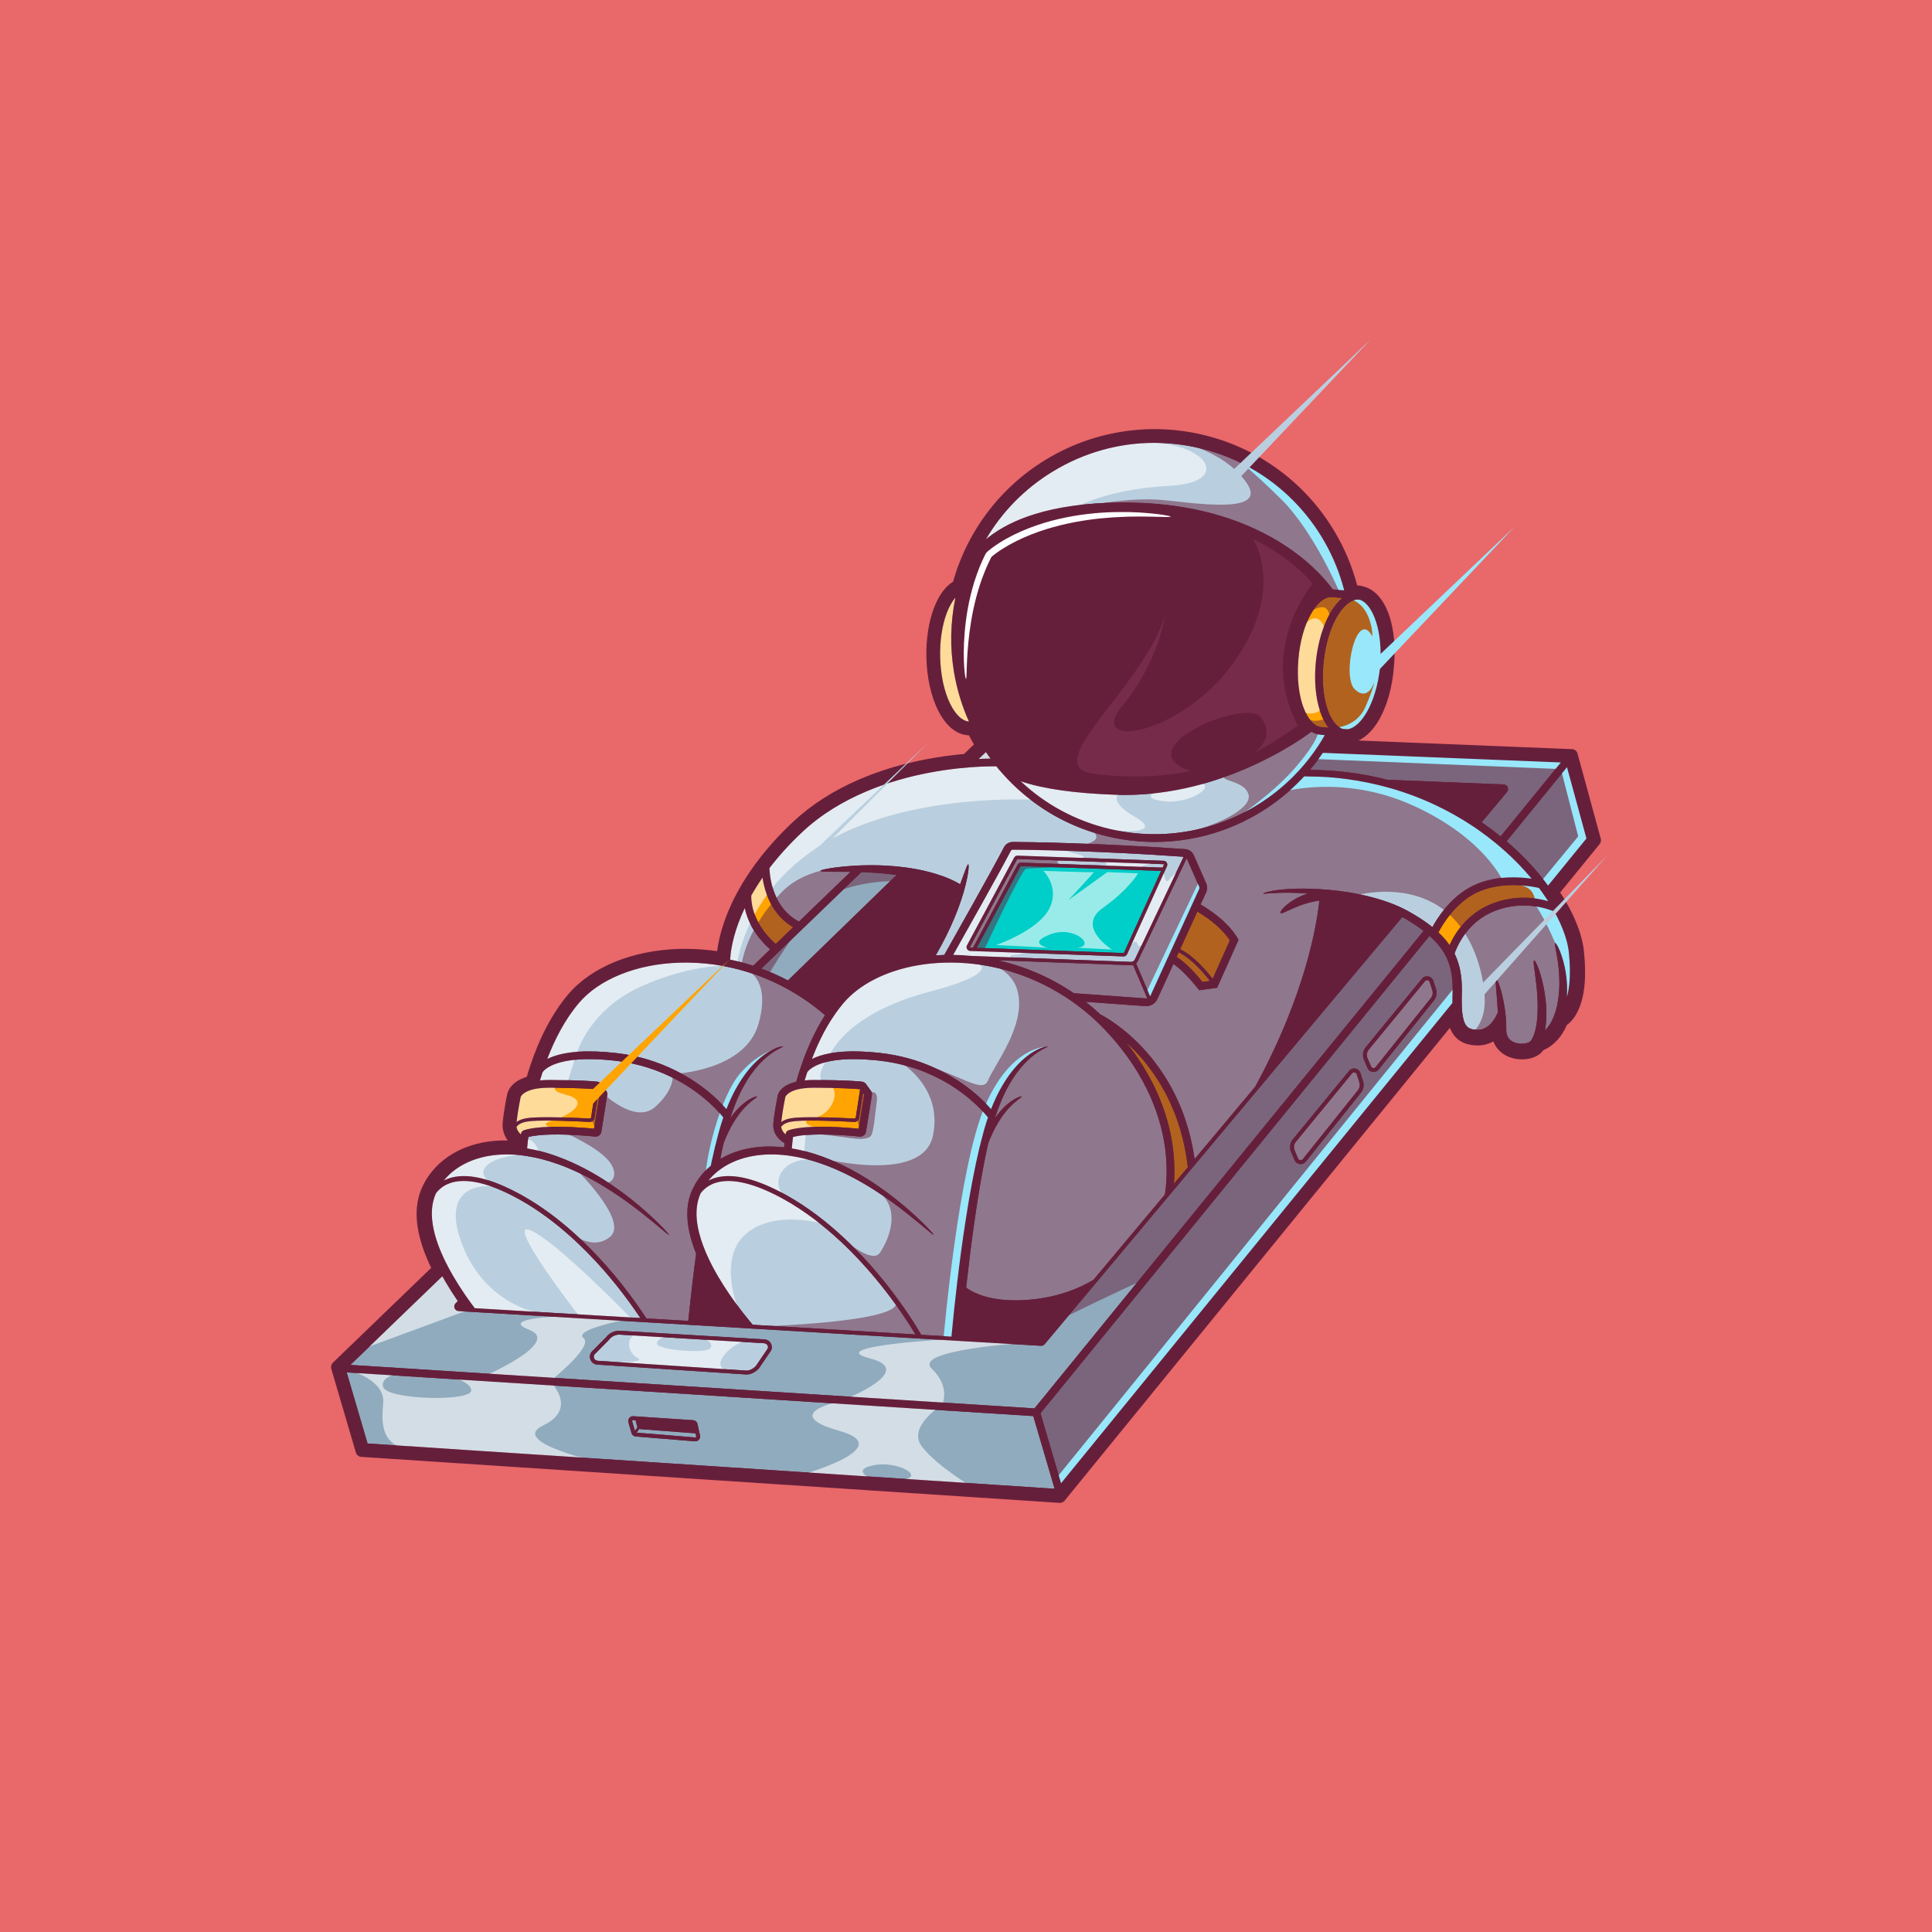 <?xml version="1.0" encoding="utf-8"?>
<!-- Generator: Adobe Illustrator 27.0.0, SVG Export Plug-In . SVG Version: 6.00 Build 0)  -->
<svg version="1.1" xmlns="http://www.w3.org/2000/svg" xmlns:xlink="http://www.w3.org/1999/xlink" x="0px" y="0px"
	 viewBox="0 0 4000 4000" style="enable-background:new 0 0 4000 4000;" xml:space="preserve">
<style type="text/css">
	.st0{fill:#E9686A;}
	.st1{fill:#661F3B;}
	.st2{fill:#90ABBD;}
	.st3{fill:#B9CFDF;}
	.st4{fill:#FFA402;}
	.st5{fill:#00CEC8;}
	.st6{opacity:0.5;}
	.st7{opacity:0.6;}
	.st8{fill:#FFFFFF;}
	.st9{fill:#99E7FA;}
	.st10{fill:#772B4A;}
</style>
<g id="BACKGROUND">
	<rect x="0" y="0" class="st0" width="4000" height="4000"/>
</g>
<g id="DESIGN">
	<g>
		<g>
			<path class="st1" d="M3302.16,1739.7l-48.09-176.23l-505.08-20.42c3.97-6.44,7.76-12.98,11.37-19.61l16.24,1.33
				c1.95,0.53,3.95,0.91,5.99,1.13c1.42,0.15,2.84,0.23,4.25,0.23c2.32,0,4.64-0.2,6.93-0.61c38.74-3.87,72.87-64.44,79.53-143.64
				c8.04-78.5-14.03-143.8-51.16-154.82c-3.5-1.33-7.13-2.16-10.88-2.47l-11.29-0.93c-10.27-42.68-27.11-83.34-50.26-121.2
				c-28.52-46.65-65.17-86.72-108.94-119.09c-45.31-33.52-96.3-57.27-151.55-70.59c-55.25-13.33-111.46-15.44-167.07-6.26
				c-53.71,8.85-104.6,27.81-151.25,56.33c-46.65,28.51-86.71,65.17-119.08,108.93c-23.14,31.28-41.61,65.28-55.23,101.5
				c-2.51,5.71-3.67,9.72-4.09,11.35c-3.14,9.15-5.99,18.44-8.52,27.86c-7.97,3.98-15.32,10.43-21.9,19.18
				c-6.58,8.74-12.39,19.76-17.26,32.88c-10.03,26.97-15.13,61.07-14.34,96.03c0.87,39.33,8.9,76.28,22.6,104.02
				c14.44,29.25,33.77,45.29,54.52,45.29c0.3,0,0.6,0,0.9-0.01l5.12-0.11c5.4,10.83,11.3,21.46,17.67,31.88
				c0.35,0.56,0.69,1.13,1.05,1.69l-30.79,29.69c-23.32,1.96-51.6,5.41-82.74,11.42c-48.83,9.42-94.47,23.23-135.64,41.04
				c-51.66,22.34-96.4,51.07-133,85.41c-82.52,77.4-120.13,149.72-137.15,196.76c-12.92,35.7-16.33,62.48-17.2,76.04
				c-25.55-4.48-51.34-6.77-76.86-6.77c-4.09,0-8.16,0.06-12.23,0.18c-45.64,1.31-89.85,10.1-127.83,25.42
				c-38.48,15.51-70.67,37.78-93.09,64.38c-36.75,43.61-61.22,97.91-77.27,146.75c-0.01,0.02-0.01,0.03-0.02,0.05
				c-2.92,8.87-5.55,17.56-7.94,25.98c-33.01,7.82-37.8,25.5-38.44,29.06c-0.55,2.65-6.68,32.59-8.95,56.56
				c-2.27,23.99,15.5,37.03,23.12,41.47c-0.34,3.34-0.6,6.23-0.8,8.65c-12.39-1.41-25.16-2.03-38.2-1.63
				c-12.43,0.43-25.1,1.8-37.81,4.39c-6.33,1.36-12.69,2.92-19,4.91c-6.29,2.03-12.6,4.25-18.75,7.02
				c-6.16,2.75-12.27,5.78-18.16,9.32c-5.9,3.53-11.64,7.44-17.15,11.77c-10.98,8.69-20.92,19.12-29.16,31.04
				c-4.13,5.96-7.77,12.31-10.9,18.96c-3.12,6.57-5.81,13.77-7.63,21.08c-3.69,14.66-4.4,29.92-3.09,44.83
				c1.35,14.94,4.58,29.61,8.94,43.92c4.43,14.3,9.94,28.29,16.28,41.96c2.28,4.92,4.65,9.81,7.12,14.66l-210.15,202.67
				l50.94,173.52l1445.66,95.24l813.76-998.65c0.56,4.9,1.38,9.89,2.66,14.98c1.64,6.18,3.94,12.65,8.2,18.77
				c2.14,3.04,4.78,5.91,7.83,8.31c3.05,2.41,6.47,4.31,9.94,5.69c6.96,2.67,13.85,3.52,20.3,3.71l2.42,0.06l2.67-0.08l1.34-0.05
				l1.34-0.13c0.89-0.1,1.79-0.18,2.68-0.31c3.56-0.54,7.07-1.46,10.45-2.68c3.37-1.27,6.58-2.86,9.6-4.69
				c3.03-1.83,5.8-3.94,8.41-6.19c1.58-1.37,3.09-2.8,4.52-4.28v0.09c-0.05,3.2,0.21,6.53,0.77,9.92
				c1.13,6.77,4.11,13.88,8.91,19.81c2.42,2.95,5.27,5.54,8.34,7.79c3.11,2.19,6.46,3.97,9.92,5.41c6.95,2.78,14.3,4.15,21.74,4.22
				c3.72,0.05,7.48-0.21,11.28-0.89c3.8-0.67,7.65-1.7,11.57-3.44c1.95-0.85,3.93-1.95,5.9-3.3c0.48-0.31,0.99-0.76,1.47-1.14
				c0.49-0.41,0.97-0.76,1.46-1.24c0.92-0.92,2.05-2.07,2.54-2.78c1.08-1.31,2.03-2.64,2.9-3.98c0.99-0.35,1.96-0.72,2.9-1.12
				c2.18-0.91,4.25-1.93,6.23-3.06c3.98-2.22,7.63-4.8,10.98-7.63c6.72-5.63,12.17-12.24,16.63-19.11
				c3.98-6.24,7.16-12.66,9.71-19.12c0.46-0.28,0.9-0.56,1.32-0.85c1.49-0.98,2.8-2.02,4.09-3.1c2.52-2.15,4.71-4.49,6.7-6.9
				c3.98-4.83,7.1-10.02,9.66-15.3c2.58-5.29,4.58-10.7,6.22-16.13c0.88-2.7,1.5-5.43,2.23-8.15l0.89-4.08l0.44-2.05l0.37-2.04
				c3.97-21.8,4.05-43.35,2.89-64.39c-0.4-5.24-0.71-10.49-1.28-15.69l-0.57-5.85l-0.26-2.03l-0.54-4.06l-0.68-4
				c-1.88-10.67-4.77-20.93-8.22-30.85c-6.92-19.84-16.02-38.41-26.23-55.97c-5.12-8.75-10.51-17.25-16.14-25.52l84.85-104.13
				L3302.16,1739.7z"/>
			<path class="st1" d="M2194.45,3111.59c-0.27,0-0.55-0.01-0.82-0.03l-1445.66-95.24c-5.23-0.34-9.69-3.92-11.17-8.95
				l-50.94-173.52c-1.31-4.47-0.03-9.29,3.32-12.52l203.56-196.32c-1.08-2.23-2.15-4.49-3.2-6.76
				c-6.79-14.64-12.47-29.28-16.88-43.52c-5.02-16.49-8.11-31.68-9.45-46.49c-1.53-17.44-0.38-33.91,3.42-49.01
				c1.93-7.77,4.78-15.65,8.46-23.39c3.42-7.27,7.44-14.25,11.92-20.72c8.76-12.67,19.42-24.02,31.68-33.72
				c5.79-4.55,12-8.81,18.49-12.7c5.69-3.42,12.07-6.7,19.48-10.01c7.25-3.26,14.5-5.72,20.01-7.5c6.07-1.92,12.47-3.57,20.21-5.24
				c0.04-0.01,0.09-0.02,0.13-0.03c12.77-2.6,26.18-4.16,39.87-4.63c4.78-0.15,9.61-0.16,14.47-0.05
				c-8.05-10.67-11.88-23.58-10.6-37.12c2.32-24.51,8.57-55.11,9.13-57.78c1.23-6.55,7.68-26.7,40.65-36.88
				c1.99-6.75,4.04-13.35,6.12-19.67c0.03-0.09,0.06-0.18,0.09-0.26c20.17-61.32,46.93-112.01,79.51-150.68
				c23.74-28.17,57.62-51.65,97.98-67.92c39.34-15.87,85.03-24.97,132.14-26.32c4.17-0.12,8.41-0.18,12.59-0.18
				c21.72,0,43.78,1.62,65.74,4.83c2.03-15.48,6.56-38.2,16.56-65.85c17.48-48.32,56.03-122.53,140.35-201.62
				c37.65-35.32,83.6-64.85,136.59-87.77c42.01-18.17,88.52-32.25,138.23-41.84c26.18-5.05,52.94-8.82,79.62-11.22l20.43-19.7
				c-3.66-6.24-7.16-12.56-10.47-18.89c-25.12-0.75-47.85-19.23-64.14-52.23c-14.5-29.35-22.98-68.16-23.89-109.28
				c-0.82-36.48,4.55-72.23,15.12-100.66c5.25-14.16,11.64-26.29,18.99-36.04c6.38-8.48,13.5-15.19,21.22-20
				c2.18-7.72,4.6-15.49,7.22-23.15c0.63-2.33,1.96-6.67,4.48-12.44c14.02-37.19,33.11-72.25,56.76-104.22
				c33.35-45.08,74.6-82.82,122.61-112.16c48.05-29.37,100.44-48.89,155.74-58c57.26-9.45,115.14-7.28,172.03,6.44
				c56.89,13.71,109.39,38.17,156.05,72.69c45.06,33.32,82.8,74.58,112.17,122.62c22.17,36.26,38.81,75.24,49.53,116l2.38,0.2
				c4.73,0.39,9.39,1.43,13.86,3.08c21.84,6.7,39.72,27.99,50.37,60.01c9.98,30.01,13.26,68.3,9.23,107.82
				c-3.37,39.85-13.75,77.13-29.26,104.99c-12.33,22.14-27.5,37.61-43.88,45.08l441.97,17.87c5.44,0.22,10.12,3.94,11.55,9.2
				l48.09,176.23c1.06,3.89,0.18,8.06-2.37,11.19l-81.62,100.17c3.98,6.11,7.8,12.29,11.41,18.46
				c11.7,20.13,20.61,39.15,27.24,58.17c4.02,11.57,6.88,22.29,8.73,32.8l0.69,4.07c0.03,0.15,0.05,0.3,0.07,0.45l0.81,6.15
				c0.02,0.12,0.03,0.25,0.04,0.37l0.56,5.76c0.45,4.07,0.74,8.13,1.02,12.05c0.1,1.33,0.19,2.66,0.29,3.99
				c0.01,0.09,0.01,0.18,0.02,0.26c1.48,26.78,0.53,47.54-3.07,67.32l-0.37,2.03c-0.02,0.13-0.05,0.27-0.08,0.4l-1.34,6.17
				c-0.04,0.19-0.09,0.39-0.14,0.58c-0.21,0.76-0.4,1.52-0.59,2.29c-0.52,2.03-1.06,4.13-1.78,6.35
				c-1.99,6.57-4.25,12.42-6.92,17.88c-3.26,6.73-6.95,12.55-11.25,17.77c-2.71,3.28-5.4,6.04-8.24,8.46
				c-0.03,0.02-0.06,0.05-0.09,0.07c-0.9,0.75-2.02,1.67-3.32,2.62c-2.66,6.19-5.78,12.09-9.29,17.59
				c-5.62,8.66-12.04,16.02-19.14,21.97c-4.04,3.41-8.38,6.43-12.86,8.93c-2.31,1.32-4.74,2.51-7.22,3.56
				c-0.35,0.46-0.7,0.91-1.06,1.35c-0.92,1.23-2.08,2.46-3.6,3.98c-0.03,0.03-0.06,0.06-0.09,0.09c-0.78,0.76-1.47,1.32-1.93,1.69
				l-0.25,0.21c-0.09,0.07-0.18,0.15-0.27,0.22l-0.25,0.21c-0.47,0.38-1.15,0.94-2,1.51c-2.56,1.74-5.21,3.22-7.87,4.38
				c-4.39,1.95-9.12,3.36-14.4,4.29c-4.35,0.78-8.93,1.15-13.62,1.08c-9.11-0.08-17.94-1.81-26.21-5.11
				c-0.05-0.02-0.11-0.04-0.16-0.06c-4.47-1.86-8.61-4.12-12.32-6.73c-0.06-0.04-0.13-0.09-0.19-0.14c-4.09-3-7.66-6.34-10.62-9.94
				c-3.68-4.54-6.65-9.76-8.74-15.26c-3.05,1.7-6.2,3.17-9.4,4.37c-0.06,0.02-0.11,0.04-0.17,0.06c-4.24,1.53-8.55,2.63-12.82,3.28
				c-0.87,0.13-1.67,0.22-2.48,0.3l-0.69,0.07c-0.06,0.01-0.12,0.01-0.18,0.02l-1.34,0.13c-0.24,0.02-0.49,0.04-0.73,0.05
				l-4.11,0.13c-0.23,0.01-0.46,0.01-0.69,0l-2.42-0.06c-9.36-0.27-17.11-1.72-24.46-4.54c-0.05-0.02-0.1-0.04-0.14-0.06
				c-4.78-1.9-9.18-4.42-13.07-7.5c-3.88-3.05-7.35-6.73-10.3-10.92c-3.15-4.53-5.39-9.14-7.03-13.32l-797.68,978.92
				C2201.75,3109.91,2198.19,3111.59,2194.45,3111.59z M758.32,2991.95l1430.51,94.24l809.69-993.65c3.18-3.9,8.38-5.51,13.21-4.1
				c4.83,1.41,8.33,5.58,8.91,10.58c0.55,4.84,1.32,9.19,2.34,13.28c1.13,4.26,2.88,9.76,6.35,14.75c1.49,2.12,3.34,4.08,5.3,5.63
				c1.96,1.55,4.29,2.88,6.77,3.87c4.62,1.76,9.74,2.67,16.11,2.86l2.02,0.05l3.2-0.1l1.64-0.17c0.47-0.05,0.94-0.1,1.41-0.17
				c2.56-0.39,5.25-1.08,7.93-2.04c2.52-0.96,5.03-2.19,7.45-3.65c2.17-1.31,4.37-2.93,6.73-4.97c1.27-1.1,2.52-2.28,3.69-3.5
				c3.54-3.66,8.95-4.81,13.67-2.9c4.72,1.91,7.82,6.49,7.82,11.59c0,0.06,0,0.22,0,0.28c-0.04,2.44,0.17,5.03,0.6,7.69
				c0.84,5.04,3.08,10.01,6.29,13.98c1.55,1.89,3.56,3.76,5.92,5.5c2.16,1.51,4.63,2.85,7.34,3.99c5.36,2.13,11.12,3.24,17.14,3.3
				c3.18,0.05,6.11-0.18,8.96-0.69c3.33-0.59,6.08-1.4,8.7-2.56c1.33-0.58,2.62-1.3,3.9-2.18l0.21-0.17
				c0.15-0.12,0.3-0.25,0.45-0.37c0.16-0.13,0.32-0.26,0.48-0.39l0.2-0.16c0.69-0.69,1.01-1.03,1.15-1.2
				c0.13-0.18,0.27-0.35,0.41-0.52c0.7-0.85,1.37-1.77,2.06-2.84c1.5-2.31,3.72-4.06,6.32-4.98c0.81-0.29,1.52-0.56,2.17-0.83
				c1.75-0.73,3.39-1.53,4.93-2.42c0.03-0.02,0.07-0.04,0.1-0.06c3.11-1.73,6.14-3.84,9.01-6.26c5.23-4.38,10-9.88,14.21-16.37
				c3.28-5.15,6.18-10.86,8.57-16.9c1-2.53,2.8-4.67,5.12-6.09c0.25-0.15,0.49-0.3,0.72-0.46c0.08-0.05,0.15-0.11,0.23-0.16
				c0.85-0.56,1.69-1.2,2.9-2.21c1.7-1.46,3.38-3.19,5.12-5.31c3.01-3.66,5.65-7.85,8.05-12.79c2.1-4.3,3.89-8.97,5.5-14.29
				c0.03-0.09,0.05-0.17,0.08-0.26c0.49-1.52,0.92-3.19,1.38-4.96c0.19-0.76,0.39-1.51,0.59-2.27l1.22-5.61l0.33-1.85
				c3.23-17.75,4.07-36.68,2.72-61.35c-0.1-1.32-0.2-2.64-0.29-3.96c-0.28-3.88-0.54-7.55-0.94-11.18c0-0.05-0.01-0.1-0.02-0.15
				l-0.55-5.66l-0.74-5.62l-0.64-3.78c-1.6-9.1-4.13-18.55-7.7-28.84c-6.1-17.49-14.35-35.09-25.23-53.79
				c-4.85-8.29-10.12-16.63-15.67-24.77c-3.11-4.57-2.85-10.64,0.64-14.93l83.39-102.34l-43.99-161.2l-495.94-20.05
				c-4.44-0.18-8.45-2.7-10.53-6.62c-2.09-3.92-1.94-8.65,0.39-12.43c3.82-6.19,7.53-12.6,11.03-19.03c2.37-4.34,7.08-6.89,12-6.48
				l16.24,1.33c0.76,0.06,1.52,0.2,2.26,0.4c1.32,0.36,2.69,0.62,4.05,0.76c2.67,0.28,5.2,0.18,7.64-0.26
				c0.32-0.06,0.64-0.1,0.96-0.13c28.35-2.83,61.66-53.07,68.32-132.25c0.01-0.08,0.01-0.15,0.02-0.23
				c8.03-78.37-15.19-133.52-42.28-141.56c-0.3-0.09-0.59-0.19-0.88-0.3c-2.41-0.92-4.92-1.49-7.47-1.7l-11.29-0.93
				c-5.38-0.44-9.86-4.29-11.13-9.53c-9.96-41.4-26.37-80.97-48.77-117.6c-27.68-45.28-63.25-84.16-105.71-115.56
				c-43.96-32.52-93.43-55.56-147.05-68.49c-53.62-12.94-108.16-14.98-162.1-6.08c-52.1,8.59-101.48,26.98-146.77,54.66
				c-45.25,27.65-84.13,63.22-115.55,105.7c-22.34,30.2-40.37,63.33-53.58,98.47c-0.08,0.21-0.17,0.42-0.26,0.63
				c-2.17,4.94-3.12,8.25-3.43,9.44c-0.08,0.32-0.18,0.63-0.28,0.94c-3.07,8.96-5.86,18.05-8.27,27.04
				c-0.93,3.45-3.29,6.34-6.49,7.94c-6.2,3.09-12.08,8.31-17.49,15.51c-5.89,7.83-11.12,17.82-15.53,29.72
				c-9.5,25.55-14.32,58-13.56,91.4c0.83,37.55,8.4,72.62,21.31,98.77c12.2,24.71,27.58,38.33,43.31,38.33c0.16,0,0.33,0,0.49,0
				c0.05,0,0.09,0,0.14,0l5.12-0.11c4.82-0.1,9.3,2.59,11.46,6.92c5.18,10.39,10.95,20.79,17.15,30.94l0.38,0.61
				c0.17,0.28,0.34,0.56,0.52,0.83c3.23,5.02,2.46,11.62-1.84,15.76l-30.79,29.69c-2.07,2-4.76,3.22-7.63,3.46
				c-27.26,2.29-54.66,6.07-81.42,11.24c-47.94,9.25-92.7,22.79-133.05,40.24c-50.33,21.77-93.87,49.71-129.41,83.05
				c-80.72,75.71-117.39,146.14-133.95,191.9c-12.5,34.55-15.69,60.31-16.48,72.59c-0.23,3.55-1.95,6.83-4.74,9.02
				c-2.79,2.2-6.39,3.1-9.89,2.49c-24.91-4.37-50.04-6.58-74.7-6.58c-3.94,0-7.93,0.06-11.86,0.17
				c-44.19,1.27-86.9,9.75-123.52,24.52c-36.59,14.75-67.09,35.79-88.21,60.84c-30.56,36.26-55.77,84.24-74.95,142.6
				c-0.03,0.09-0.06,0.18-0.09,0.27c-2.64,8.04-5.24,16.54-7.72,25.27c-1.24,4.36-4.73,7.71-9.14,8.75
				c-26.4,6.25-28.92,18.59-29.02,19.11c-0.02,0.1-0.04,0.22-0.06,0.33c-0.26,1.27-6.5,31.45-8.75,55.2
				c-1.53,16.17,9.97,25.42,16.97,29.49c4.24,2.47,6.64,7.19,6.14,12.07c-0.29,2.89-0.56,5.72-0.78,8.41
				c-0.28,3.37-1.91,6.49-4.52,8.63c-2.61,2.15-5.98,3.14-9.35,2.76c-12.27-1.4-24.52-1.92-36.4-1.56
				c-12.23,0.42-24.23,1.81-35.61,4.13c-6.94,1.49-12.6,2.95-17.82,4.6c-4.81,1.55-11.22,3.72-17.38,6.5
				c-6.51,2.91-12.01,5.73-16.85,8.64c-5.61,3.36-10.94,7.01-15.87,10.88c-10.28,8.14-19.24,17.67-26.6,28.32
				c-3.7,5.34-7.02,11.12-9.87,17.17c-2.94,6.2-5.29,12.68-6.81,18.78c-3.12,12.41-4.05,26.1-2.77,40.72
				c1.18,13.05,3.94,26.59,8.45,41.37c4.06,13.12,9.34,26.71,15.66,40.35c2.25,4.86,4.58,9.66,6.92,14.25
				c2.5,4.9,1.5,10.85-2.46,14.67l-204.7,197.42L758.32,2991.95z M3172.22,2162.65c-0.03,0.02-0.07,0.04-0.1,0.07
				C3172.15,2162.7,3172.18,2162.68,3172.22,2162.65z M3174.31,2160.71c-0.05,0.06-0.09,0.13-0.13,0.18
				C3174.22,2160.83,3174.26,2160.77,3174.31,2160.71z"/>
		</g>
		<g>
			<path class="st2" d="M3244.26,1588.34l40.3,147.63l-79.45,97.5c-2.65-3.6-5.34-7.15-8.07-10.65
				c-12.15-15.66-25.12-30.35-38.58-44.25c-12.68-12.97-25.78-25.24-39.27-36.74L3244.26,1588.34z"/>
		</g>
		<g>
			<path class="st3" d="M3249.74,1992.1c1.04,20.02,0.8,40.32-2.83,59.75l-0.33,1.82l-0.4,1.79l-0.8,3.6
				c-0.41,1.5-0.78,3.01-1.19,4.5c0.27-4.46,0.4-8.83,0.43-13.09c0.16-12.52-1.02-24.1-2.53-34.54c-0.42-2.61-0.83-5.15-1.23-7.62
				c-0.51-2.46-1-4.85-1.47-7.17c-0.46-2.33-1.03-4.56-1.58-6.72c-0.56-2.16-1.04-4.26-1.63-6.26c-1.18-4.01-2.27-7.73-3.48-11.09
				c-1.12-3.38-2.34-6.41-3.43-9.13c-4.49-10.84-8.29-16.28-9.54-15.74c-1.29,0.55-0.01,6.8,2.08,17.97c0.5,2.8,1.12,5.89,1.66,9.29
				c0.63,3.38,1.15,7.08,1.77,11.03c0.32,1.98,0.53,4.04,0.82,6.15c0.27,2.12,0.58,4.29,0.77,6.55c0.23,2.25,0.46,4.56,0.7,6.93
				c0.16,2.37,0.33,4.81,0.5,7.31c0.55,9.97,0.86,20.9,0.02,32.51c-0.08,1.45-0.16,2.92-0.25,4.39c-0.16,1.47-0.32,2.95-0.48,4.44
				c-0.16,1.49-0.32,3-0.48,4.51c-0.16,1.51-0.3,3.04-0.58,4.55c-0.5,3.04-1,6.13-1.51,9.25c-0.23,1.57-0.63,3.09-0.93,4.65
				c-0.16,0.78-0.33,1.56-0.49,2.34c-0.2,0.77-0.39,1.55-0.58,2.32c-3.02,12.42-7.71,24.98-15.01,35.95
				c-2.69,3.96-5.71,7.72-9.1,11.07c2.13-11.05,2.81-21.67,2.99-31.77c0.1-11.65-0.58-22.62-1.76-32.78
				c-1.16-10.17-2.76-19.53-4.54-28c-1.8-8.46-3.72-16.03-5.71-22.59c-0.95-3.28-1.98-6.31-2.89-9.09c-0.98-2.76-1.9-5.28-2.78-7.53
				c-1.8-4.47-3.37-7.89-4.71-10.11c-1.31-2.24-2.32-3.31-2.98-3.11c-0.66,0.19-0.95,1.64-0.89,4.21c0.07,2.57,0.42,6.27,1.04,10.96
				c0.3,2.35,0.63,4.96,1.05,7.8c0.38,2.83,0.79,5.92,1.23,9.23c0.91,6.6,1.81,14.12,2.67,22.42c0.84,8.29,1.57,17.38,1.98,27.1
				c0.42,9.72,0.45,20.09-0.13,30.86c-0.67,10.74-1.89,21.99-4.68,32.84c-1.4,5.4-3.22,10.68-5.59,15.34
				c-1.21,2.27-2.49,4.49-3.97,6.21l-0.26,0.34l-0.07,0.09l-0.03,0.03l-0.07,0.05c-0.09,0.08-0.17,0.17-0.25,0.26
				c-0.07,0.09-0.26,0.2-0.38,0.31c-0.15,0.1-0.23,0.22-0.43,0.33c-0.7,0.46-1.53,0.96-2.55,1.39c-1.99,0.89-4.4,1.58-6.88,2.04
				c-2.49,0.46-5.09,0.66-7.67,0.66c-5.16,0.01-10.22-0.9-14.65-2.55c-2.19-0.86-4.24-1.89-6.07-3.09c-1.78-1.25-3.4-2.61-4.77-4.16
				c-0.35-0.38-0.63-0.81-0.96-1.2l-0.48-0.6c-0.15-0.21-0.27-0.44-0.41-0.65l-0.84-1.29l-0.69-1.39l-0.36-0.68l-0.28-0.74
				l-0.58-1.45c-0.17-0.5-0.29-1.03-0.45-1.54c-0.13-0.52-0.34-1-0.41-1.55c-0.45-2.12-0.75-4.32-0.83-6.58
				c-0.01-0.57-0.03-1.13-0.04-1.7l-0.02-0.85l-0.01-1.04v-4.18c0-1.38-0.01-2.75-0.02-4.11c-0.05-1.35-0.11-2.7-0.16-4.03
				c-0.12-2.66-0.21-5.28-0.44-7.83c-0.04-0.63-0.09-1.25-0.14-1.87v-0.01c-0.09-1.15-0.18-2.29-0.29-3.42
				c-0.74-8.21-1.83-15.83-3.02-22.86c-2.87-17.03-6.48-30.48-9.49-39.63c-3.06-9.14-5.61-13.96-6.95-13.63
				c-1.34,0.33-1.37,5.7-0.68,15.16c0.63,9.47,2.07,23.04,3.08,39.72c0.25,4.26,0.49,8.74,0.66,13.38l-1.11,2.07l-0.37,0.85
				c-0.25,0.58-0.52,1.17-0.8,1.75c-0.56,1.17-1.17,2.34-1.79,3.49c-1.26,2.31-2.64,4.55-4.11,6.7c-2.95,4.27-6.27,8.19-9.96,11.37
				c-1.84,1.58-3.74,3.04-5.73,4.24c-1.98,1.2-4.03,2.22-6.12,3.02c-2.11,0.75-4.25,1.32-6.44,1.67c-0.55,0.08-1.1,0.12-1.65,0.18
				l-0.83,0.1l-0.84,0.03l-1.68,0.06l-1.92-0.04c-5.1-0.12-9.83-0.85-13.63-2.3c-3.77-1.5-6.54-3.67-8.87-6.92
				c-2.31-3.25-4.04-7.6-5.3-12.33c-1.24-4.77-2.03-9.91-2.57-15.14c-0.56-5.66-0.85-11.42-0.96-17.22
				c-0.1-4.96-0.07-9.94,0.02-14.91c0.07-2.76,0.13-5.5,0.19-8.24c0.02-0.83,0.04-1.65,0.04-2.48c0.03-2,0.02-4,0.02-5.99
				c-0.09-5.65-0.23-11.3-0.72-16.94c-0.47-5.64-1.11-11.27-2.12-16.85c-0.44-2.79-1.09-5.56-1.67-8.33
				c-0.69-2.75-1.32-5.5-2.17-8.21c-0.75-2.72-1.7-5.38-2.61-8.05c-0.48-1.33-1.01-2.63-1.52-3.94l-0.76-1.96l-0.85-1.93
				c-0.85-2.02-1.78-4.01-2.75-5.96c2.18-6.35,7.12-18.81,16.14-32.71c17.16-26.44,40.24-45.34,68.6-56.16
				c27.73-10.58,53.6-11.98,74.58-9.9c6.64,0.65,12.78,1.66,18.34,2.83c13.69,2.89,23.82,6.81,28.99,9.06
				c8.33,15.07,15.67,30.81,21.28,47.15c3.16,9.18,5.74,18.57,7.35,28.01l0.59,3.54l0.45,3.55l0.23,1.77l0.17,1.88l0.35,3.74
				C3249.1,1982.08,3249.37,1987.09,3249.74,1992.1z"/>
		</g>
		<g>
			<path class="st2" d="M3231.59,1578.58l-124.72,153.05c-11.41-9.22-23.05-17.93-34.85-26.14c-1.46-1.02-2.93-2.03-4.4-3.02
				l52.52-62.73c2.35-2.81,2.89-6.63,1.41-9.98c-1.48-3.35-4.68-5.53-8.34-5.67l-240.75-9.67c-28.08-7.2-55.83-12.33-82.89-15.58
				c-26.57-3.28-52.47-4.71-77.47-4.91c5.92-6.99,11.62-14.19,17.09-21.6c3.33-4.5,6.56-9.06,9.7-13.67L3231.59,1578.58z"/>
		</g>
		<g>
			<path class="st4" d="M3202.65,1861.82c0.86,1.31,1.71,2.62,2.56,3.94c-1.51-0.44-3.08-0.88-4.71-1.3
				c-5.29-1.38-11.2-2.67-17.64-3.68c-24.54-3.86-56.86-3.79-92.32,9.73c-39.61,15.1-63.56,42.56-76.67,62.93
				c-5.57,8.66-9.71,16.77-12.68,23.46c-4.3-6.22-9-12.04-14-17.4c-2.97-3.19-6.02-6.24-9.13-9.16
				c4.43-8.47,13.89-24.88,28.28-41.66c14.38-16.77,33.69-33.91,57.83-43.8c50.41-20.65,106.59-10.02,122.06-6.43
				c2.38,3.16,4.71,6.35,7.01,9.59C3196.46,1852.56,3199.6,1857.16,3202.65,1861.82z"/>
		</g>
		<g>
			<path class="st3" d="M3145.71,1790.9c8.7,9.1,17.18,18.54,25.34,28.35c-26.42-3.95-70.88-6.4-112.94,10.83
				c-6.39,2.62-12.45,5.66-18.2,9.04c-39.77,23.29-64.28,62.02-74.26,80.42c-0.43-0.36-0.86-0.71-1.29-1.05
				c-1.98-1.58-3.98-3.12-5.98-4.64c-6-4.51-12.07-8.72-18.19-12.66c-8.17-5.24-16.37-10.08-24.52-14.61
				c-0.51-0.27-1.02-0.55-1.53-0.81c-1.57-0.84-3.16-1.66-4.73-2.49c-0.84-0.44-1.68-0.88-2.52-1.32c-0.2-0.1-0.4-0.21-0.6-0.31
				c-1.05-0.5-2.1-1-3.15-1.5c-2.1-1-4.18-1.99-6.26-2.97c-2.11-0.91-4.21-1.81-6.3-2.71c-1.04-0.45-2.08-0.9-3.12-1.34
				c-1.04-0.44-2.1-0.83-3.14-1.25c-2.09-0.81-4.18-1.62-6.25-2.43c-2.07-0.8-4.17-1.49-6.23-2.24c-2.08-0.72-4.13-1.5-6.2-2.15
				c-16.5-5.46-32.6-9.6-48.06-12.87c-30.95-6.52-59.34-9.68-84.28-11.25c-24.95-1.57-46.5-1.37-64.06-0.4
				c-8.78,0.52-16.57,1.25-23.3,2.08c-6.73,0.9-12.4,1.82-16.94,2.85c-9.1,1.98-13.63,3.97-13.47,4.58
				c0.19,0.73,4.97,0.07,14.06-0.6c4.53-0.36,10.17-0.64,16.83-0.9c6.66-0.2,14.35-0.31,23-0.23c11.18,0.15,23.97,0.59,38.2,1.58
				c-0.96,0.32-1.94,0.64-2.89,0.96c-0.76,0.26-1.51,0.5-2.25,0.77c-0.73,0.29-1.46,0.57-2.19,0.85
				c-11.63,4.46-21.4,10.02-29.04,15.34c-3.74,2.81-7.14,5.27-9.8,7.87c-2.71,2.52-5.01,4.68-6.61,6.79
				c-3.3,4.09-4.63,6.81-3.74,7.86c1.89,2.27,11.55-3.25,27.15-10.23c7.87-3.37,17.25-7.09,27.92-10.16c0.67-0.2,1.34-0.4,2.01-0.6
				c0.67-0.19,1.36-0.35,2.05-0.53c1.37-0.35,2.76-0.71,4.16-1.07c2.83-0.6,5.7-1.32,8.64-1.82c1.47-0.28,2.95-0.57,4.45-0.78
				c1.37-0.21,2.74-0.43,4.12-0.59c-2.62,24.49-9.82,73.43-29.27,139.58c-18.07,61.44-49.55,146.8-103.58,245.83l-125.46,149.83
				c-6.05-42.31-17.37-82.21-33.8-119.05c-17.22-38.6-40.05-73.93-67.86-105c-43.95-49.11-85.83-71.64-93.28-75.42
				c0,0-0.01,0-0.01-0.01c-9.88-9.21-20.1-17.92-30.64-26.15l123.51,8.92c0.61,0.05,1.22,0.07,1.83,0.07
				c9.94,0,19.16-5.85,23.32-14.98l33.02-72.28c18.64,12.1,42.17,39.77,50.54,50.63l2.84,3.68l37.16-5.17l44.37-99.25l-2.12-3.57
				c-21.03-35.33-60.65-60.44-76.52-69.5l11.6-25.39c2.61-5.71,2.66-12.27,0.13-18.02l-25.87-58.91
				c-3.09-7.04-9.77-11.76-17.44-12.32c-174.07-12.57-328.43-14.94-357.29-14.85c-7.77,0.02-14.79,4.33-18.33,11.23
				c-21.97,42.85-103.95,188.15-123.44,222.64c-0.1,0-0.2,0.01-0.3,0.01c-5.81,0.17-11.59,0.46-17.34,0.86
				c7.71-13.27,14.71-26.34,21.05-39.02c13.79-27.59,24.25-53.41,31.58-75.56c7.43-22.13,11.64-40.61,13.77-53.47
				c0.51-3.23,0.93-6.1,1.23-8.59c0.25-2.51,0.4-4.64,0.46-6.38c0.11-3.46-0.16-5.34-0.83-5.48c-0.68-0.15-1.73,1.45-3.11,4.6
				c-0.69,1.58-1.46,3.54-2.3,5.87c-0.91,2.32-1.91,5-2.98,8.02c-2.28,6.24-5.03,13.93-8.39,22.81c-0.01,0-0.01,0-0.01,0
				c-2.01-1.21-4.02-2.37-6.03-3.45c-4.77-2.59-9.56-4.92-14.38-7.02c-9.62-4.25-19.29-7.75-28.89-10.72
				c-19.12-5.91-37.92-9.87-55.91-12.56c-0.07-0.01-0.14-0.02-0.21-0.03c-3.31-0.5-6.58-0.96-9.83-1.38
				c-14.51-1.86-28.43-2.98-41.6-3.61c-4.04-0.15-8-0.38-11.89-0.45c-3.89-0.06-7.7-0.12-11.44-0.19c-3.22-0.04-6.38,0.02-9.48,0.05
				c-0.5,0-1.01,0.01-1.51,0.01c-3.58,0.04-7.09,0.05-10.5,0.2c-4.03,0.15-7.95,0.28-11.74,0.45c-2.64,0.12-5.23,0.26-7.75,0.45
				c-6.14,0.4-11.93,0.75-17.33,1.32c-5.39,0.54-10.42,0.96-15.02,1.57c-4.61,0.59-8.81,1.16-12.58,1.72
				c-3.78,0.52-7.12,1.16-10,1.72c-2.89,0.56-5.33,1.1-7.29,1.59c-3.92,1-5.94,1.85-5.88,2.54c0.07,0.69,2.22,1.18,6.25,1.48
				c2.01,0.15,4.49,0.25,7.41,0.31c2.92,0.04,6.28,0.08,10.07,0.12c7.55,0.03,16.79,0.07,27.51,0.12c3.53-0.02,7.22,0.04,11.07,0.12
				l-106.73,102.92c-25.33-13.32-43.26-35.68-53.34-66.52c-6.52-19.97-7.62-37.68-7.79-44.14c18.17-23.79,40.54-48.99,68.08-74.83
				c79.87-74.91,185.65-107.87,260.33-122.32c22.16-4.29,42.97-7.25,61.53-9.29c9.08-0.99,17.63-1.77,25.52-2.37
				c27.14-2.06,46.7-2.08,54.43-1.97c1.43,1.78,2.88,3.54,4.34,5.29l-0.23,0.17c0.26,0.35,1.14,1.42,2.93,3.05
				c1.37,1.61,2.75,3.21,4.14,4.79c1.75,2.01,3.53,4,5.34,5.97c18.35,20.16,38.66,38.49,60.79,54.86
				c45.31,33.52,96.3,57.27,151.55,70.59c32.76,7.91,65.86,11.86,98.97,11.86c22.73,0,45.47-1.86,68.1-5.6
				c53.71-8.85,104.6-27.81,151.25-56.32c30.49-18.64,58.16-40.75,82.7-66.06c2.48-2.53,4.91-5.1,7.31-7.7
				c0.02-0.03,0.04-0.05,0.06-0.07c18.89,0.17,40.94,0.7,60.53,2.5c8.94,0.8,17.96,1.81,27.06,3.04
				c15.29,2.01,30.79,4.64,46.43,7.91c14.82,3.09,29.76,6.76,44.78,11.04c30.87,8.8,61.99,20.36,92.79,34.85
				c26.51,12.49,52.78,27.18,78.27,44.24c2.23,1.48,4.44,2.98,6.66,4.5c1.86,1.29,3.72,2.59,5.58,3.9
				c11.42,8.06,22.66,16.6,33.67,25.62c3.11,2.53,6.21,5.11,9.28,7.73c0.99,0.85,1.98,1.7,2.97,2.56
				C3121.1,1766.49,3133.61,1778.38,3145.71,1790.9z"/>
		</g>
		<g>
			<path class="st2" d="M3007.43,2046.57c-0.03,2.64-0.02,5.27-0.12,7.93c-0.08,2.74-0.17,5.49-0.25,8.24
				c-0.12,4.62-0.19,9.27-0.15,13.97l-810.12,994.19l-42.54-144.89l805.41-988.4c4.96,4.41,9.73,9.09,14.22,14.05
				c6.38,7.04,12.06,14.76,16.87,23.03c2.33,4.18,4.57,8.43,6.39,12.91l0.71,1.67l0.64,1.7c0.42,1.13,0.87,2.26,1.27,3.41
				c0.75,2.31,1.56,4.61,2.18,6.99c0.71,2.34,1.23,4.76,1.82,7.16c0.47,2.44,1.03,4.86,1.39,7.35c0.85,4.94,1.37,9.99,1.75,15.11
				C3007.3,2036.11,3007.39,2041.32,3007.43,2046.57z M2968.9,2071.13c5.18-6.66,6.73-15.43,4.15-23.46l-5.41-16.83
				c-1.54-4.81-5.59-8.36-10.55-9.27c-4.97-0.92-10.01,0.97-13.12,4.87l-116.45,141.78c-5.88,7.36-7.22,17.31-3.52,25.96l7.24,16.89
				c1.92,4.5,5.97,7.56,10.82,8.18c0.61,0.08,1.21,0.12,1.8,0.12c4.19,0,8.11-1.9,10.72-5.24L2968.9,2071.13z M2817.93,2261.97
				c5.17-6.66,6.73-15.43,4.14-23.46l-5.41-16.84c-1.54-4.81-5.59-8.36-10.55-9.27c-4.97-0.91-10.01,0.98-13.12,4.88l-116.45,141.78
				c-5.87,7.35-7.22,17.3-3.52,25.96l7.24,16.89c1.93,4.49,5.97,7.55,10.83,8.18c0.6,0.07,1.2,0.11,1.79,0.11
				c4.2,0,8.12-1.89,10.72-5.24L2817.93,2261.97z"/>
		</g>
		<g>
			<path class="st3" d="M2965.44,2050.12c1.77,5.51,0.7,11.53-2.82,16.06l-114.33,142.99c-1.26,1.63-3.16,2.41-5.2,2.15
				c-2.05-0.26-3.69-1.5-4.5-3.4l-7.23-16.89c-2.55-5.94-1.62-12.76,2.38-17.77l116.44-141.78c1.1-1.38,2.7-2.14,4.4-2.14
				c0.35,0,0.71,0.03,1.06,0.1c2.1,0.38,3.73,1.82,4.38,3.84L2965.44,2050.12z"/>
		</g>
		<g>
			<path class="st2" d="M2947.34,1927.4l-805.55,988.58L725.5,2825.9l190.3-183.53c2.01,3.64,4.06,7.25,6.16,10.85
				c7.66,13.16,15.89,26.08,24.58,38.8c0.41,0.6,0.82,1.19,1.23,1.79l-4.47,4.34c-2.74,2.67-3.62,6.56-2.29,10.14
				c1.33,3.59,4.53,5.97,8.36,6.21l13.77,0.82l26.26,1.57l341.99,20.37l12.36,0.74l80.48,4.79l19.93,1.19l93.85,5.59l27.8,1.66
				l403.32,24.03l19.97,1.19l165.9,9.89c0.2,0.01,0.39,0.01,0.59,0.01c2.81,0,5.51-1.25,7.32-3.41l92-109.87l33.84-40.42
				l119.97-143.28l20.44-24.41l31.26-37.32v-0.01l14.28-17.06l102.35-122.23l53.26-63.61v-0.01l0.02-0.02l272.98-326.01
				c1.4,0.77,2.8,1.53,4.2,2.33c7.79,4.53,15.58,9.33,23.27,14.46C2936.4,1919.23,2941.93,1923.2,2947.34,1927.4z M1596.58,2795.75
				c2.23-4.76,1.98-10.07-0.69-14.58c-2.83-4.76-7.85-7.8-13.44-8.14l-140.25-8.35l-19.95-1.19l-65.23-3.88l-12.05-0.72h-0.01
				l-60.91-3.63c-11.64-0.69-22.69,4.47-29.63,13.83l-29.54,29.73l-0.4,0.47c-3.56,4.91-4.15,11.11-1.57,16.6
				c2.57,5.49,7.72,9,13.77,9.39l308.4,20.41c0.41,0.03,0.82,0.04,1.24,0.04c9.08,0,19.27-6.2,24.9-12.62l0.17-0.19l24.88-36.63
				L1596.58,2795.75z"/>
		</g>
		<g>
			<path class="st4" d="M2817.04,1242.26c25.28,10.32,46.4,63.94,40.37,137.62c-0.03,0.38-0.06,0.75-0.1,1.12
				c-0.03,0.36-0.07,0.73-0.11,1.1c-7.99,73.64-38.96,122.36-65.75,127.55c-1.18,0.09-2.36,0.09-3.53-0.01l-8.31-0.68
				c-3.17-1.03-6.27-2.75-9.25-5.12c-4.09-3.26-7.97-7.72-11.51-13.28c-15.11-23.69-24.15-67.19-18.31-121.11
				c6.32-58.24,27-100.89,48.64-118.74c4.95-4.1,9.95-6.89,14.84-8.27c2.36-0.67,4.68-1.01,6.97-1.01c0.81,0,1.63,0.04,2.43,0.13
				C2814.64,1241.69,2815.84,1241.92,2817.04,1242.26z"/>
		</g>
		<g>
			<path class="st3" d="M2814.46,2240.96c1.77,5.51,0.71,11.53-2.82,16.05l-114.32,143c-1.27,1.62-3.17,2.4-5.21,2.14
				c-2.05-0.26-3.68-1.5-4.5-3.39l-7.23-16.89c-2.54-5.94-1.62-12.77,2.38-17.78l116.44-141.78c1.1-1.38,2.7-2.14,4.4-2.14
				c0.35,0,0.71,0.04,1.06,0.1c2.1,0.38,3.74,1.82,4.39,3.85L2814.46,2240.96z"/>
		</g>
		<g>
			<path class="st3" d="M2782.97,1222.27l-23.94-1.96c-10.3-14.54-40.06-51.96-96.13-89.22c-41.01-27.25-87.7-48.75-138.77-63.88
				c-63.67-18.88-134.35-27.87-210.11-26.73c-65.62,0.98-123.24,8.99-171.26,23.81c-38.79,11.97-71.5,28.4-97.23,48.84
				c-1.49,1.18-2.92,2.36-4.33,3.54c33.3-56.8,80.29-104.87,138.05-140.17c64.43-39.39,136.86-59.62,210.51-59.62
				c31.86,0,63.95,3.79,95.71,11.45C2636.24,964.7,2746.94,1081.54,2782.97,1222.27z"/>
		</g>
		<g>
			<path class="st4" d="M2757.58,1236.25l21.86,1.79c-26.77,21.91-48.38,70.4-54.81,129.69c-6.46,59.6,4.42,111.84,26.11,138.86
				l-15.19-1.24c-28.24-2.31-54.05-58.85-47.46-139.34c6.45-78.75,39.77-129.84,67.66-129.84
				C2756.36,1236.17,2756.98,1236.2,2757.58,1236.25z"/>
		</g>
		<g>
			<path class="st3" d="M2734.24,1521.3l8.53,0.7c-3.92,6.91-8.04,13.68-12.34,20.3c-3.43,5.29-6.98,10.48-10.64,15.58
				c-12.5,17.41-26.3,33.7-41.25,48.76c-2.56,2.6-5.18,5.17-7.83,7.69c-96.39,92.12-236.22,134.96-375.18,101.45
				c-69.43-16.75-131.81-50.68-182.42-98.38c45.52,15.72,111.77,25.18,196.92,28.12c6.21,0.22,12.44,0.33,18.69,0.33
				c46.82,0,94.8-6.03,142.88-17.95c21.06-5.23,42.16-11.59,63.17-19.03c6.5-2.3,13-4.71,19.49-7.22
				c15.86-6.14,31.65-12.9,47.3-20.24c18.99-8.92,36.01-17.87,50.84-26.25c9.33-5.27,17.78-10.32,25.31-14.99
				c18.34-11.39,31.17-20.56,37.64-25.38C2721.22,1518.52,2727.54,1520.75,2734.24,1521.3z"/>
		</g>
		<g>
			<path class="st1" d="M2653.23,1143.88c46.77,30.93,74.82,62.43,87.74,79.04c-34.25,12.89-62.92,69.68-68.83,141.79
				c-4.97,60.67,7.74,113.27,30.78,139.32c-9.6,6.97-28.39,19.94-54.52,34.96c-8.36,4.8-17.48,9.82-27.29,14.91
				c-8.42,4.38-17.36,8.81-26.77,13.22c-23.4,10.97-51.53,22.58-83.29,32.79h-0.01c-7.59,2.45-15.41,4.81-23.4,7.07h-0.01
				c-52.13,14.69-112.5,24.78-177.04,22.55c-101.44-3.51-158.81-16.17-189.09-26.18c-12.34-4.08-21.3-8.05-27.68-11.44
				c-2.9-1.53-5.26-2.94-7.17-4.19c-2.51-1.64-4.24-2.98-5.36-3.95c-10.14-12.02-19.63-24.7-28.42-38
				c-2.71-4.1-5.36-8.25-7.93-12.46c-0.27-0.45-0.54-0.89-0.81-1.34c-55.77-92.01-72.6-200.23-47.35-304.88
				c3.87-16.07,8.67-31.76,14.35-47.01c5.12-11.72,17.61-33.52,45.6-55.4c38.29-29.93,114.05-66.06,257.53-68.21
				C2481.38,1053.97,2590.85,1102.62,2653.23,1143.88z"/>
			<path class="st1" d="M2328.49,1630.34c-6,0-11.97-0.1-17.92-0.31c-101.51-3.51-158.93-16.19-189.23-26.21
				c-10.83-3.58-20.17-7.44-27.76-11.47c-2.64-1.4-5.07-2.81-7.21-4.21c-2.72-1.78-4.44-3.15-5.41-3.99
				c-10.2-12.08-19.77-24.88-28.51-38.1c-2.81-4.26-5.48-8.45-7.94-12.48l-0.81-1.34c-55.84-92.12-72.67-200.53-47.41-305.25
				c3.84-15.94,8.67-31.78,14.37-47.07c4.92-11.27,17.4-33.45,45.76-55.62c38.35-29.98,114.21-66.16,257.83-68.32
				c167.32-2.5,276.82,46.2,339.25,87.49c47.11,31.15,75.27,62.96,87.86,79.15l0.42,0.54l-0.64,0.24
				c-34.58,13.02-62.75,71.15-68.51,141.36c-4.82,58.87,6.92,112.12,30.66,138.95l0.36,0.41l-0.45,0.32
				c-8.95,6.5-27.95,19.69-54.57,34.99c-9.01,5.17-18.2,10.19-27.31,14.92c-8.68,4.52-17.7,8.97-26.79,13.23
				c-27.11,12.71-55.15,23.75-83.35,32.81l-0.08,0.02c-7.5,2.42-15.35,4.79-23.34,7.05l-0.08,0.02
				C2433.78,1622.67,2380.31,1630.34,2328.49,1630.34z M2326.58,1056.88c-4.08,0-8.17,0.03-12.32,0.09
				c-143.34,2.15-219,38.22-257.23,68.1c-28.19,22.03-40.57,44.05-45.45,55.21c-5.67,15.23-10.49,31.02-14.32,46.93
				c-25.21,104.46-8.41,212.61,47.29,304.5l0.81,1.34c2.45,4.01,5.11,8.2,7.92,12.44c8.72,13.19,18.27,25.96,28.39,37.95
				c0.89,0.76,2.58,2.11,5.25,3.85c2.11,1.38,4.51,2.78,7.13,4.17c7.54,4.01,16.83,7.84,27.6,11.41
				c30.24,10,87.56,22.65,188.95,26.16c57.29,1.98,116.81-5.6,176.89-22.53l0.08-0.02c7.99-2.26,15.83-4.63,23.32-7.05l0.08-0.02
				c28.13-9.05,56.11-20.06,83.16-32.74c9.08-4.26,18.08-8.7,26.75-13.21c9.1-4.72,18.27-9.73,27.27-14.9
				c26.14-15.03,44.92-28.01,54.03-34.61c-23.66-27.16-35.36-80.44-30.54-139.28c2.88-35.13,11.12-67.38,23.84-93.28
				c12.23-24.9,28.07-42.16,44.68-48.69c-12.75-16.3-40.73-47.66-87.21-78.4C2592.18,1104.1,2486.67,1056.88,2326.58,1056.88z"/>
		</g>
		<g>
			<path class="st4" d="M2546.26,1946.92l-35.62,79.67c-11.92-15.64-38.25-47.03-67.27-61.31l35.59-77.91
				C2493.72,1895.99,2527.35,1917.76,2546.26,1946.92z"/>
		</g>
		<g>
			<path class="st4" d="M2505.1,2030.95l-15.41,2.14c-8.24-10.23-32.29-38.82-53.61-51.86l4.38-9.58
				C2467.86,1985.24,2493.54,2015.85,2505.1,2030.95z"/>
		</g>
		<g>
			<path class="st3" d="M2482.73,1835.75c0.7,1.57,0.68,3.37-0.03,4.93l-100.89,220.86c-0.19,0.42-0.42,0.82-0.67,1.2l-29.07-68.16
				c1.57-1.38,2.87-3.08,3.81-5.05l101.02-212.59L2482.73,1835.75z"/>
		</g>
		<g>
			<path class="st4" d="M2459.29,2416.52l-28.76,34.35c1.39-18.63,1.55-41.81-1.47-68.42c-4.67-41.05-16.01-81.81-33.7-121.14
				c-16-35.54-37.24-69.96-63.39-102.79c9.09,8.22,18.64,17.69,28.24,28.46C2399.24,2230.76,2446.72,2305.25,2459.29,2416.52z"/>
		</g>
		<g>
			<path class="st3" d="M2450.61,1773.87l-101.05,212.66c-1.5,3.14-4.7,5.09-8.17,4.95l-331.66-12.43l-0.1-0.01
				c-12.08-1.18-24.15-1.87-36.19-2.04c25.32-44.85,98.57-174.91,119.24-215.24c0.8-1.56,2.39-2.53,4.15-2.53
				c28.63-0.09,181.13,2.25,353.77,14.64H2450.61z M2416.03,1793.4c1.1-2.43,0.92-5.22-0.48-7.48c-1.4-2.26-3.83-3.67-6.48-3.76
				l-302.17-10.65c-3.07-0.11-5.84,1.49-7.29,4.18l-97.53,181.49c-1.31,2.44-1.27,5.33,0.11,7.73s3.85,3.89,6.62,3.99l1.97,0.07
				l315.2,11.16c0.1,0.01,0.19,0.01,0.29,0.01c3.12,0,5.94-1.81,7.24-4.67l81.09-178.91L2416.03,1793.4z"/>
		</g>
		<g>
			<path class="st3" d="M2413.06,2383.42c4.49,38.69,1.82,70.09-1.26,89.82v0.01l-147.75,176.43
				c-27.14,16.36-67.76,33.98-122.6,40.23c-57.27,6.51-94.42-1.97-115.51-10.24c-12.21-4.79-20.56-10.05-25.67-13.89
				c0-0.01,0-0.01-0.01-0.01c0.22-1.99,0.45-3.98,0.67-5.96c4.96-44.08,10.21-86.54,15.97-126.87c1.34-10.09,2.93-20.02,4.38-29.83
				c0.73-4.91,1.46-9.78,2.19-14.62c0.72-4.84,1.56-9.62,2.32-14.38c1.59-9.5,3.04-18.9,4.66-28.1c1.67-9.19,3.31-18.24,4.92-27.14
				c0.41-2.22,0.77-4.45,1.22-6.64c0.45-2.19,0.89-4.37,1.33-6.55c0.88-4.35,1.76-8.66,2.62-12.93c0.87-4.27,1.72-8.5,2.57-12.69
				c0.92-4.17,1.9-8.28,2.83-12.36c0.1-0.44,0.2-0.88,0.3-1.31c1.15-3.03,2.35-6.01,3.59-8.93c3.49-8.31,7.25-16.16,11.15-23.45
				c7.82-14.57,16.34-26.8,24.47-36.21c4.09-4.68,8.05-8.68,11.68-12.05c0.9-0.85,1.82-1.6,2.68-2.37c0.88-0.75,1.68-1.53,2.51-2.18
				c1.67-1.3,3.16-2.59,4.55-3.65c1.41-1.04,2.66-1.99,3.73-2.85c1.09-0.82,2.04-1.48,2.78-2.09c1.48-1.19,2.19-2.01,2.01-2.38
				c-0.18-0.38-1.23-0.29-3.11,0.23c-0.93,0.27-2.1,0.61-3.41,1.13c-1.3,0.55-2.79,1.22-4.46,2c-1.66,0.8-3.42,1.84-5.38,2.94
				c-0.99,0.55-1.94,1.22-2.97,1.88c-1.01,0.68-2.09,1.34-3.15,2.12c-4.25,3.05-8.88,6.86-13.63,11.44
				c-6.55,6.39-13.25,14.33-19.66,23.59c3.97-12.43,8.25-24.15,12.83-35.11c5.23-12.65,11.01-24.18,16.94-34.64
				c11.87-20.93,24.83-37.28,36.91-49.06c12.07-11.84,23.13-19.14,30.92-23.48c7.81-4.36,12.32-5.86,12.17-6.54
				c-0.11-0.67-5.16-0.45-13.87,2.88c-8.68,3.32-20.99,9.88-34.46,21.38c-13.49,11.44-27.98,27.84-41.27,49.08
				c-6.63,10.61-13.1,22.36-18.98,35.24c-3.08,6.71-6.05,13.7-8.9,20.97c-9.16-10.57-25.98-28.05-50.75-46.48
				c-35.84-26.67-95.86-60.41-178.28-69.68c-8.32-0.94-16.38-1.68-24.16-2.23c-7.14-0.49-14.04-0.83-20.72-1
				c-37.36-0.97-67.51,3.18-89.96,12.42c-2.55,1.05-4.91,2.13-7.08,3.22c10.24-26.79,23.11-54.28,39.23-79.81
				c2.88-4.58,5.88-9.09,8.98-13.52c5.29-7.58,10.9-14.93,16.84-21.98c33.47-39.7,89.46-67.68,155.37-78.87
				c8.46-1.44,17.09-2.6,25.85-3.46c9.17-0.92,18.49-1.52,27.93-1.79c82.36-2.36,163.46,19.17,234.22,60.82
				c9.62,5.65,19.05,11.68,28.26,18.08c25.38,17.6,49.14,37.95,70.81,60.85C2378.46,2227.99,2405.89,2321.62,2413.06,2383.42z"/>
		</g>
		<g>
			<path class="st3" d="M2409.6,1789.61c0.12,0.2,0.23,0.51,0.06,0.9l-2.62,5.78l-292.88-10.32c-3.07-0.09-5.84,1.5-7.29,4.19
				l-92.39,171.93l-5.42-0.19c-0.44-0.01-0.68-0.27-0.8-0.48s-0.22-0.54-0.01-0.93l97.53-181.49c0.16-0.31,0.49-0.5,0.84-0.5h0.03
				l302.17,10.66C2409.24,1789.17,2409.48,1789.41,2409.6,1789.61z"/>
		</g>
		<g>
			<path class="st5" d="M2403.91,1803.19l-76.78,169.39c-0.08,0.17-0.2,0.31-0.36,0.41c-0.07,0.05-0.15,0.09-0.24,0.11
				c-0.01,0-0.01,0-0.01,0c-0.08,0.02-0.17,0.04-0.26,0.04h-0.03l-303.96-10.77l90.77-168.9c0.17-0.32,0.48-0.51,0.87-0.5
				L2403.91,1803.19z"/>
		</g>
		<g>
			<path class="st3" d="M2345.88,1997.92l29.42,68.96c-0.95,0.23-1.93,0.32-2.93,0.25l-149.09-10.77
				c-28.18-19.16-58.41-35.11-90.49-47.71c-21.66-8.51-44-15.36-66.66-20.48h-0.03c0-0.01,0-0.01-0.01-0.01l275.03,10.32
				c0.2,0,0.4,0.01,0.6,0.01C2343.15,1998.49,2344.54,1998.29,2345.88,1997.92z"/>
		</g>
		<g>
			<path class="st2" d="M2139.29,2931.85l44.18,150.48h-0.01l-1422.47-93.72l-43.21-147.17L2139.29,2931.85z M1447.05,2980.77
				c2.08-2.37,2.89-5.5,2.23-8.59l-5.2-24.05c-0.93-4.28-4.63-7.47-9-7.76l-123.83-8.23c-3.2-0.22-6.32,1.15-8.33,3.65
				c-2.02,2.49-2.7,5.82-1.81,8.91l6.35,22.23c1.12,3.93,4.61,6.79,8.68,7.13l122.68,10.04c0.28,0.03,0.56,0.04,0.83,0.04
				C1442.49,2984.14,1445.15,2982.94,1447.05,2980.77z"/>
		</g>
		<g>
			<path class="st2" d="M2041.17,1557.06c3.07,4.58,6.23,9.09,9.47,13.53c-6.46,0.07-14.65,0.28-24.3,0.77L2041.17,1557.06z"/>
		</g>
		<g>
			<path class="st4" d="M1974.96,1390.41c5.92,35.87,16.34,70.49,31.11,103.42c-13.66-0.94-27.63-14.01-38.64-36.31
				c-12.69-25.7-20.13-60.25-20.96-97.29c-0.74-32.99,4-64.99,13.34-90.1c5.13-13.8,11.37-24.92,18.28-32.8c0,0.01,0,0.01,0,0.02
				C1967.62,1288.07,1966.56,1339.49,1974.96,1390.41z"/>
		</g>
		<g>
			<path class="st3" d="M1895.3,2762.85l-336.85-20.07c-2.17-2.53-4.32-5.08-6.44-7.64c-4.87-5.89-9.64-11.84-14.32-17.84
				c-9.35-11.99-18.28-24.19-26.76-36.53c-8.49-12.34-16.5-24.85-23.93-37.53c-7.45-12.66-14.3-25.5-20.38-38.5
				c-1.96-4.17-3.83-8.35-5.62-12.56c0-0.01,0-0.01,0-0.01c-3.75-8.9-7.08-17.85-9.93-26.86c-1.36-4.38-2.6-8.76-3.69-13.15
				c-2.23-8.93-3.86-17.88-4.72-26.77c-1.26-13.24-0.68-26.34,2.3-38.58c1.36-5.64,3.23-10.97,5.61-16.3
				c3.2-4.17,7.21-8.35,12.22-12.08c3.15-2.35,6.71-4.52,10.7-6.39c2.72-1.27,5.56-2.37,8.52-3.28
				c33.3-10.38,81.76,1.38,141.05,34.35c87.66,48.75,158.07,124.03,201.69,178.6C1861.66,2707.88,1886.16,2747.41,1895.3,2762.85z"
				/>
		</g>
		<g>
			<path class="st2" d="M1856.19,1811.54l-224.87,218.39c-15.02-7.91-30.53-15.01-46.5-21.28c-2.83-1.11-5.68-2.2-8.54-3.25
				l207.1-199.73c0.9,0.04,1.81,0.06,2.73,0.09c3.36,0.07,6.78,0.29,10.29,0.46c3.5,0.2,7.09,0.31,10.73,0.57
				c3.65,0.25,7.37,0.51,11.16,0.77c3.79,0.25,7.63,0.66,11.54,0.99C1838.34,1809.34,1847.14,1810.32,1856.19,1811.54z"/>
		</g>
		<g>
			<path class="st4" d="M1789.13,2266.32l-11.33,70.52c-26.23-2.53-93.63-7.79-133.65,0.25c-4.4,0.88-8.48,1.93-12.13,3.16
				c0,0-4.8,1.55-5.65,8.42c-3.84-3.39-7.89-8.48-9.06-15.4c0.17-0.27,0.35-0.55,0.55-0.82c2.46-3.38,6.53-6.08,12.04-8.03
				c4.22-1.5,9.29-2.55,15.12-3.12c0.54-0.05,1.1-0.11,1.66-0.16c32.23-2.83,101.1,0.56,121.73,1.69c5.12,0.28,9.56-3.33,10.34-8.39
				l7.93-51.48L1789.13,2266.32z"/>
		</g>
		<g>
			<path class="st4" d="M1780.8,2255.14l-8.97,58.23c-0.23,1.49-1.53,2.55-3.04,2.47c-20.36-1.11-87.45-4.41-120.87-1.82
				c-1.25,0.09-2.44,0.2-3.59,0.31c-4.85,0.48-9.23,1.26-13.14,2.35c-5.53,1.52-10.11,3.64-13.71,6.35
				c2.5-23.05,8.26-50.88,8.33-51.17l0.08-0.46c0.02-0.13,2.5-7.87,17.77-13.55c4.62-1.72,10.42-3.25,17.67-4.32
				c6.69-0.99,14.62-1.59,24.02-1.59c0.43,0,0.86,0,1.29,0.01C1738.62,2252.25,1770.65,2253.97,1780.8,2255.14z"/>
		</g>
		<g>
			<path class="st3" d="M1708.14,2101.89c-22.98,35.83-39.66,75.35-51.65,111.81v0.01c-2.91,8.87-5.56,17.55-7.94,25.96
				c-33.01,7.83-37.81,25.52-38.44,29.08c-0.55,2.65-6.68,32.59-8.95,56.56c-2.27,23.99,15.52,37.03,23.13,41.46
				c-0.34,3.34-0.6,6.24-0.81,8.66c-9.9-1.13-20.05-1.75-30.39-1.75c-2.59,0-5.19,0.04-7.81,0.12c-12.43,0.43-25.1,1.8-37.8,4.39
				c-6.34,1.36-12.7,2.92-19.01,4.91c-6.29,2.03-12.6,4.25-18.75,7.02c-6.16,2.75-12.27,5.78-18.16,9.32
				c-0.13,0.08-0.26,0.16-0.39,0.24c0.47-2.32,0.94-4.63,1.4-6.93c0.86-4.27,1.72-8.5,2.57-12.69c0.92-4.17,1.9-8.28,2.83-12.36
				c0.1-0.44,0.2-0.88,0.3-1.31c1.15-3.03,2.35-6.01,3.59-8.93c3.48-8.31,7.25-16.16,11.14-23.45c7.83-14.57,16.35-26.8,24.48-36.21
				c4.09-4.68,8.05-8.68,11.68-12.05c0.9-0.85,1.82-1.6,2.68-2.37c0.87-0.75,1.68-1.53,2.51-2.18c1.67-1.3,3.15-2.59,4.55-3.65
				c1.41-1.04,2.66-1.99,3.73-2.85c1.09-0.82,2.04-1.48,2.78-2.09c1.48-1.19,2.18-2.01,2.01-2.38c-0.18-0.38-1.23-0.29-3.11,0.23
				c-0.93,0.27-2.1,0.61-3.41,1.13c-1.3,0.55-2.79,1.22-4.47,2c-1.66,0.8-3.41,1.84-5.38,2.94c-0.98,0.55-1.93,1.22-2.96,1.88
				c-1.01,0.68-2.09,1.34-3.15,2.12c-4.26,3.05-8.88,6.86-13.63,11.44c-6.55,6.39-13.25,14.33-19.66,23.59
				c3.97-12.43,8.25-24.15,12.83-35.11c5.23-12.65,11.01-24.18,16.94-34.64c11.87-20.93,24.83-37.28,36.91-49.06
				c12.07-11.84,23.13-19.14,30.92-23.48c7.81-4.36,12.31-5.86,12.17-6.54c-0.11-0.67-5.16-0.45-13.88,2.88
				c-8.67,3.32-20.98,9.88-34.45,21.38c-13.49,11.44-27.98,27.84-41.27,49.08c-6.64,10.61-13.1,22.36-18.98,35.24
				c-3.09,6.71-6.06,13.7-8.9,20.97c-9.17-10.57-25.98-28.05-50.76-46.48c-6.4-4.76-13.58-9.76-21.52-14.8
				c-2.27-1.44-4.61-2.89-7.02-4.34c-15.48-9.33-33.55-18.64-54.14-26.8c-5.39-2.13-10.95-4.19-16.69-6.14
				c-23.45-7.99-49.78-14.33-78.9-17.6c-58.63-6.59-104-3.5-134.84,9.19c-2.55,1.05-4.91,2.13-7.08,3.22
				c15.2-39.79,36.22-81.1,65.05-115.31c42.25-50.13,120.44-81.58,209.15-84.12c47.39-1.36,94.35,5.19,139.17,18.92
				c5.76,1.77,11.49,3.66,17.18,5.66c19.04,6.7,37.65,14.72,55.68,24.01c2.5,1.28,4.98,2.58,7.45,3.92
				C1655.58,2061.17,1682.93,2080.01,1708.14,2101.89z"/>
		</g>
		<g>
			<path class="st4" d="M1642.14,1919.66l-36.06,34.77c-14.09-12.4-24.2-24.96-31.46-36.59c-7.27-11.64-11.67-22.35-14.35-31.06
				c-4.96-16.13-5.02-28.39-4.84-32.65c6.63-11.76,14.35-24.18,23.31-37.12c1.22,8.3,3.26,18.29,6.71,28.96
				C1596.06,1878.84,1615.55,1904.09,1642.14,1919.66z"/>
		</g>
		<g>
			<path class="st3" d="M1594.53,1965.57l-0.01,0.01l-35.18,33.93c-15.65-5.11-31.57-9.36-47.63-12.75c0-0.01,0-0.01-0.01-0.01
				c0.59-11.45,3.44-38.26,16.73-74.63c3.52-9.64,7.94-20.38,13.5-32.05C1546.67,1902.48,1559.74,1934.63,1594.53,1965.57z"/>
		</g>
		<g>
			<path class="st3" d="M1589.01,2785.25c0.74,1.26,1.76,3.78,0.44,6.83l-24.4,35.93c-4.59,5.12-13.06,10.11-19.45,9.7l-308.4-20.41
				c-3.1-0.2-5.73-2-7.05-4.81c-1.28-2.72-1.04-5.79,0.64-8.27l29.52-29.71l0.4-0.46c5.3-7.31,13.84-11.35,22.86-10.8l66.3,3.95
				l5.53,0.33l66.11,3.93l19.97,1.19l140.49,8.37C1584.91,2781.19,1587.54,2782.78,1589.01,2785.25z"/>
		</g>
		<g>
			<path class="st3" d="M1497.54,2313.64c-0.39,1.1-0.76,2.2-1.14,3.31c-1.21,3.73-2.43,7.5-3.67,11.31
				c-1.13,3.85-2.27,7.74-3.42,11.67c-1.21,3.93-2.15,7.92-3.21,11.95c-1.03,4.03-2.08,8.1-3.13,12.22
				c-1.05,4.12-2.15,8.27-3.18,12.47c-0.95,4.22-1.91,8.48-2.88,12.78c-0.97,4.3-1.94,8.64-2.93,13.02
				c-0.49,2.19-0.99,4.39-1.48,6.6c-0.34,1.51-0.64,3.03-0.94,4.56c-9.85,8.2-18.79,17.84-26.31,28.72
				c-4.12,5.96-7.77,12.31-10.9,18.96c-3.12,6.57-5.81,13.77-7.63,21.08c-3.69,14.66-4.39,29.92-3.08,44.83
				c1.34,14.94,4.57,29.61,8.93,43.92c2.56,8.27,5.49,16.44,8.72,24.51c-2.71,20.28-5.31,40.96-7.8,62.02
				c-2.99,25.26-5.83,51.02-8.46,77.26l-86.66-5.16c-12.75-19.5-30.86-45.53-53.65-74.04c-33.24-41.61-81.87-95.1-141.85-140.16
				c-2.15-1.62-4.32-3.23-6.51-4.82c-15.94-11.66-32.66-22.68-50.08-32.7c-2.1-1.21-4.21-2.4-6.33-3.58
				c-2.79-1.55-5.56-3.06-8.31-4.52c-64.59-34.42-115.2-43.43-150.54-26.79c-0.79,0.37-1.57,0.76-2.33,1.15
				c5.65-6.99,12.02-13.33,18.93-18.92c4.81-3.86,9.86-7.39,15.07-10.59c5.2-3.21,10.64-5.98,16.15-8.52
				c5.49-2.56,11.18-4.63,16.86-6.55c5.71-1.89,11.5-3.38,17.29-4.71c11.61-2.53,23.32-3.97,34.9-4.55
				c23.19-1.05,45.81,1.34,67.16,5.68c11.7,2.36,23.03,5.34,33.96,8.75c5.82,1.8,11.53,3.71,17.12,5.72
				c3.09,1.11,6.15,2.24,9.18,3.4c17.17,6.67,33.21,14.05,48.16,21.76c2.51,1.29,5,2.6,7.46,3.91
				c14.83,7.94,28.54,16.14,41.18,24.18c13.57,8.67,25.97,17.15,37.14,25.3c11.19,8.13,21.27,15.78,30.19,22.86
				c17.87,14.12,31.36,25.61,40.61,33.31c9.19,7.76,14.21,11.67,14.7,11.16c0.47-0.48-3.61-5.36-11.95-14.11
				c-8.4-8.68-21.12-21.17-38.39-36.34c-8.61-7.61-18.43-15.8-29.41-24.48c-10.96-8.71-23.22-17.76-36.73-27.03
				c-11.65-7.95-24.27-16.06-37.93-23.99c-2.38-1.38-4.79-2.75-7.24-4.12c-16.09-9-33.57-17.68-52.55-25.54
				c-1.01-0.41-2.03-0.82-3.05-1.23c-5.41-2.16-10.93-4.26-16.57-6.26c-13.53-4.8-27.74-9.05-42.66-12.35
				c-5.56-1.23-11.21-2.34-16.96-3.3c0.45-5.3,1.22-13.39,2.49-23.64c25.44-6.67,69.63-5.71,101.78-3.77
				c8.07,0.49,15.39,1.04,21.46,1.54c6.65,0.55,11.8,1.05,14.82,1.35c6.33,0.64,12.09-3.79,13.1-10.08l3.46-21.53l4.22-26.3
				l0.01-0.01l4.49-27.98c0.5-3.15-0.28-6.43-2.16-9.01l-10.1-13.86c-1.91-2.61-4.73-4.32-7.92-4.81c-7.2-1.09-37.01-3.25-98.28-3.6
				c-7.64-0.04-14.52,0.28-20.71,0.9c1.63-5.49,3.36-11.09,5.21-16.76v-0.01c2.72-4.15,28.74-37.68,149.86-24.06
				c24.68,2.78,47.25,7.84,67.66,14.27c5.85,1.84,11.51,3.79,17,5.83c20.94,7.79,39.29,16.89,54.98,26.08
				c2.43,1.43,4.79,2.85,7.09,4.27c8.67,5.37,16.42,10.7,23.26,15.77C1473.99,2285.13,1492.17,2306.82,1497.54,2313.64z"/>
		</g>
		<g>
			<path class="st2" d="M1441.46,2973.87c0.17,0.8-0.19,1.37-0.42,1.63c-0.24,0.26-0.75,0.69-1.56,0.63l-121.53-9.96l5.71-7.82
				c0.72,0.29,1.5,0.48,2.31,0.54l114.13,8.67L1441.46,2973.87z"/>
		</g>
		<g>
			<path class="st1" d="M1436.26,2949.82l2.73,12.64l-112.64-8.56c-1.17-0.09-2.15-0.91-2.43-2.05l-2.72-11.03l113.35,7.53
				C1435.38,2948.4,1436.08,2949.01,1436.26,2949.82z"/>
			<path class="st1" d="M1439.62,2963.01l-113.31-8.61c-1.39-0.11-2.55-1.08-2.88-2.43l-2.88-11.69l0.68,0.05l113.35,7.53
				c1.04,0.06,1.94,0.83,2.17,1.86l0,0L1439.62,2963.01z M1321.84,2941.37l2.56,10.37c0.23,0.93,1.02,1.6,1.98,1.67l111.97,8.51
				l-2.59-11.98c-0.13-0.6-0.65-1.04-1.25-1.08L1321.84,2941.37z"/>
		</g>
		<g>
			<path class="st3" d="M1325.91,2728.92l-342.95-20.43c-5.53-7.3-10.89-14.67-16.09-22.09c-1.32-1.87-2.62-3.75-3.91-5.63
				c-0.24-0.34-0.47-0.68-0.7-1.03c-8.23-12-16.01-24.17-23.24-36.5c-2.93-4.99-5.78-10.01-8.51-15.06
				c-2.67-4.91-5.24-9.85-7.69-14.81c-1.43-2.87-2.82-5.75-4.17-8.63c-6.1-12.99-11.35-26.16-15.55-39.43
				c-4.13-13.27-7.13-26.66-8.41-39.92c-1.26-13.24-0.68-26.34,2.3-38.58c1.37-5.69,3.26-11.05,5.67-16.43
				c5.17-6.7,12.48-13.45,22.71-18.27c31.37-14.78,79.16-6.11,138.69,25.05c3.63,1.9,7.31,3.88,11.03,5.95
				c1.24,0.69,2.47,1.38,3.7,2.07c17.49,9.94,34.28,20.91,50.29,32.54c2.19,1.59,4.37,3.19,6.53,4.81
				c59.67,44.58,108.11,97.83,141.17,139.18C1297.07,2687.09,1313.61,2710.46,1325.91,2728.92z"/>
		</g>
		<g>
			<path class="st2" d="M1319.88,2955.04l-5.39,7.39l-5.69-19.93c-0.23-0.81,0.11-1.41,0.34-1.69c0.23-0.28,0.74-0.74,1.58-0.69
				l5.25,0.34l3.09,12.58C1319.24,2953.76,1319.53,2954.42,1319.88,2955.04z"/>
		</g>
		<g>
			<path class="st4" d="M1233.55,2313.7l-3.72,23.14c-4.91-0.48-11.26-1.05-18.61-1.6c-31.89-2.43-82.51-4.68-115.04,1.85
				c-3.93,0.78-7.59,1.71-10.94,2.78c-0.38,0.07-0.77,0.18-1.19,0.38c-5.49,2.51-5.65,8.41-5.65,8.41
				c-3.83-3.4-7.89-8.49-9.06-15.39c0.17-0.27,0.35-0.55,0.55-0.82c2.46-3.37,6.53-6.07,12.03-8.03c4.22-1.5,9.3-2.55,15.13-3.12
				c0.54-0.05,1.09-0.11,1.65-0.16c32.22-2.83,101.11,0.56,121.74,1.69c1.59,0.08,3.11-0.21,4.48-0.81
				c2.18-0.94,3.98-2.64,5.01-4.82c0.01,0,0.01-0.01,0.01-0.01c0.4-0.85,0.69-1.77,0.84-2.75l7.93-51.48l2.45,3.36L1233.55,2313.7z"
				/>
		</g>
		<g>
			<path class="st4" d="M1232.83,2255.14l-8.97,58.23c-0.23,1.49-1.53,2.55-3.04,2.47c-20.36-1.11-87.46-4.41-120.88-1.82
				c-1.24,0.09-2.44,0.2-3.58,0.31c-4.86,0.48-9.24,1.26-13.15,2.35c-5.53,1.52-10.1,3.64-13.7,6.35
				c2.5-23.05,8.26-50.88,8.32-51.17l0.09-0.46c0.01-0.13,2.49-7.88,17.78-13.56c4.62-1.72,10.41-3.24,17.66-4.31
				c6.69-0.99,14.62-1.59,24.02-1.59c0.43,0,0.86,0,1.29,0.01C1190.65,2252.25,1222.68,2253.97,1232.83,2255.14z"/>
		</g>
		<g>
			<path class="st3" d="M2045.51,2313.64c-0.38,1.1-0.76,2.2-1.14,3.31c-1.21,3.73-2.43,7.5-3.67,11.31
				c-1.13,3.85-2.27,7.74-3.42,11.67c-1.21,3.93-2.15,7.92-3.2,11.95c-1.04,4.03-2.09,8.1-3.14,12.22
				c-1.05,4.12-2.15,8.27-3.18,12.47c-0.95,4.22-1.91,8.48-2.88,12.78c-0.97,4.3-1.94,8.64-2.93,13.02
				c-0.49,2.19-0.98,4.39-1.48,6.6s-0.91,4.44-1.37,6.67c-1.79,8.95-3.62,18.05-5.47,27.29c-1.8,9.26-3.42,18.69-5.17,28.24
				c-0.85,4.78-1.77,9.59-2.57,14.45c-0.8,4.85-1.61,9.75-2.42,14.67c-1.6,9.85-3.33,19.83-4.8,29.96
				c-6.3,40.48-11.95,83.09-17.2,127.32c-4.22,35.6-8.13,72.2-11.6,109.72l-62.58-3.73c-4.77-8.34-31.21-53.63-74.6-107.93
				c-44.21-55.33-115.62-131.69-204.77-181.26c-59.83-33.27-108.15-45.53-143.95-36.58c-5.23,1.3-10.2,3.06-14.89,5.27
				c-0.8,0.38-1.58,0.76-2.35,1.16c5.66-7,12.04-13.34,18.95-18.93c0.21-0.17,0.42-0.34,0.64-0.51c4.61-3.66,9.44-7.02,14.42-10.08
				c5.21-3.21,10.65-5.98,16.15-8.52c5.49-2.56,11.18-4.63,16.86-6.55c5.71-1.89,11.5-3.38,17.29-4.71
				c11.62-2.53,23.32-3.97,34.9-4.55c23.19-1.05,45.82,1.34,67.16,5.68c21.38,4.31,41.48,10.7,60.26,17.87
				c37.54,14.57,69.65,32.58,96.8,49.85c13.57,8.67,25.97,17.15,37.14,25.3c11.19,8.13,21.27,15.78,30.19,22.86
				c17.87,14.12,31.36,25.61,40.61,33.31c9.19,7.76,14.21,11.67,14.7,11.16c0.47-0.48-3.61-5.36-11.95-14.11
				c-8.4-8.68-21.12-21.17-38.38-36.34c-2.47-2.18-5.04-4.41-7.71-6.69c-4.31-3.67-8.87-7.46-13.68-11.36
				c-2.61-2.11-5.28-4.26-8.03-6.43c-10.96-8.71-23.22-17.76-36.73-27.03c-27.02-18.46-59.3-37.75-97.72-53.65
				c-19.23-7.85-39.97-14.9-62.28-19.84c-5.56-1.23-11.2-2.34-16.95-3.3c0.44-5.31,1.22-13.39,2.49-23.64
				c14.95-3.92,36.37-5.2,58.01-5.2c34.58,0,69.74,3.27,80.04,4.32c6.34,0.65,12.09-3.79,13.1-10.08l12.18-75.82
				c0.5-3.15-0.28-6.43-2.16-9.01l-10.1-13.86c-1.91-2.61-4.72-4.32-7.92-4.81c-7.2-1.09-37.01-3.25-98.28-3.6
				c-0.46-0.01-0.91-0.01-1.37-0.01c-7.09,0-13.51,0.32-19.33,0.89c1.62-5.49,3.35-11.07,5.2-16.74c0-0.01,0.01-0.02,0.01-0.03
				c2.53-3.84,24.3-31.74,118.83-26.65c6.48,0.34,13.3,0.84,20.49,1.52c3.43,0.32,6.94,0.68,10.54,1.09
				c78.56,8.84,135.8,40.89,169.98,66.22C2021.96,2285.13,2040.14,2306.82,2045.51,2313.64z"/>
		</g>
		<g class="st6">
			<g>
				<path class="st1" d="M1185.2,2555.84c-3.99-3.32-7.93-6.42-11.79-9.22C1173.41,2546.62,1177.88,2550.82,1185.2,2555.84z"/>
			</g>
			<g>
				<path class="st1" d="M1843.33,1800.96c0,0-150.07-32.73-225.85,47.1c-80.89,85.21-83.07,157.67-83.07,157.67l8.69,0.95
					c11.11,4.48,51.6,27.11,27.3,113.05c-28,99-177.79,103.87-177.79,103.87s6.41,30.04-36.05,68.09
					c-42.46,38.05-112.15-31.64-112.15-31.64l-6.81-12.42l-11.47,73.77l10.42,21.85c0,0-68.6,0-70.42,0s68.6,29.14,94.1,60.1
					c25.5,30.96,3.04,54.64-15.18,41.74c-18.21-12.9-55.24-27.17-55.24-27.17s112.92,109.27,73.46,142.66
					c-27.71,23.44-60.8,7.08-78.05-4.74c66.32,55.16,147.69,175.89,147.69,175.89l98,7l17-143.5c-23-55-23-134,31-178.5
					s149.5-35,149.5-35l2-19.5l-20.5-25c0,0,9-55,13-68.5s32.5-22.5,32.5-22.5c6.5-43,60.85-145,60.85-145
					c-28.15-30.14-91.68-62.98-127.16-79.93c22.79-38.41,87.16-142.41,130.53-167.65c53.48-31.13,136.59-29.54,136.59-29.54
					l10.29-18.44L1843.33,1800.96z M1550.99,2007.53l8.95,0.97l0.48,0.63L1550.99,2007.53z"/>
			</g>
		</g>
		<g class="st6">
			<path class="st1" d="M1780.8,2342.57l-6.08-25.42l14.41-68.04l9.47,13.85c0,0,20.73-10.24,16.67,18.15s-6.31,65.79-13.07,71.65
				c-6.76,5.86-21.63,6.31-41,3.6c-19.38-2.7-57.98-7.54-57.98-7.54L1780.8,2342.57z"/>
		</g>
		<g class="st6">
			<path class="st1" d="M2208.93,1778.5c0,0-17.54,0.31-19.89,6.2s40.01,9.62,40.01,9.62s-95.32,3.03-104.45,3.91
				c-9.12,0.88-86.79,167.7-86.79,167.7h-32.95c0,0,0.33-6.23,3.26-11.5c2.92-5.27,95.89-179.74,95.89-179.74L2208.93,1778.5z"/>
		</g>
		<g class="st6">
			<path class="st1" d="M3292.89,1736.98l-47.25-165.62l-506.89-20.38l21.64-36.19c0,0,60.75,25.69,90.75-71.06
				c30-96.75,23.25-209.25-57-211.5c0,0-61.9-295-360.2-318.12c0,0,96.84,15.32,146.08,84.26c49.24,68.94-107.24,42.68-175.63,36.66
				c-68.39-6.02-154.29,12.58-154.29,12.58s189.31-14.77,312.96,38.3s191.5,141.16,191.5,141.16s-33.35,13.66-42.46,41.03
				c0,0,11.93-11.49,26.65-10.94s15.81,27.9,15.81,27.9s-23.28,38.68-21.32,115.99c1.97,77.31,13.66,85.9,13.66,85.9
				s-39.39,18.6-53.62-14.23c0,0,2.73,27.47,16.96,36.99c0,0-82.13,53.36-149.37,82.83c-67.24,29.47,13.13,14.37,24.07,52.59
				c10.94,38.23-125.69,90.97-202.91,86.49c-77.22-4.49-145.06-24.73-145.06-24.73s78.24,30.64-6.02,44.32l223.23,14.23v6.06
				l-105.05,221.42l-349.13-8.08c0,0,93.62,2.19,107.85,71.67c14.23,69.49-48.63,147.18-62.34,180.55
				c-13.71,33.38-73.76-29.72-191.53-44.28c0,0,99.58,51.39,77.69,158.08c-21.89,106.69-250.71,42.68-250.71,42.68
				s78.37,33.82,133.08,70.26c54.71,36.44,26.11,103.19,7.66,130c-18.45,26.8-90.82-41.03-90.82-41.03s90.82,92.88,122.56,139.45
				c31.73,46.57-299.28,54.78-299.28,54.78l421.84,24.62l12.04-99.03c0,0,75.5,38.3,160.86,24.07
				c85.35-14.23,122.01-49.24,122.01-49.24l-70.01,81.5c0,0,143.17-69.98,162.75-76.94l-218.65,268.85l48.84,165.5l823.87-1010.17
				c0,0,6.18-53.82-6.19-87.99c-12.37-34.17-52.36-59.94-52.36-59.94s-71.16-62.71-148.5-75c0,0,91.09-26.07,167.42,22.59
				c76.33,48.66,97.33,154.41,95.83,200.91s-28.5,63.75-28.5,63.75s42.75-2.74,54.75-20.12c0,0,9,29.46,21.75,40.54
				c12.75,11.08,49.37,15.2,64.5-7.67c15.13-22.87,27.75-19.5,39-42s21.91-18.01,32.25-73.5c10.34-55.49-33.61-171.48-52.43-194.87
				L3292.89,1736.98z"/>
		</g>
		<g class="st7">
			<path class="st8" d="M1155.25,2337.52c0.95-0.01-47.95-7.04-12.09-17.42c35.85-10.38,81.7-39.95,28.44-53.58
				c-53.26-13.63,3.09-24.75,3.09-24.75l17.91-56.83c0,0,24.07-92.21,133.31-141.97c109.24-49.76,190.38-43.47,190.38-43.47
				s-198.37-51.03-308.13,56.22s-98.17,188.25-98.17,188.25s-33.73-4.44-45.35,39.75c-11.62,44.19,17.25,77.25,17.25,77.25
				S1080.67,2338.2,1155.25,2337.52z"/>
		</g>
		<g class="st7">
			<path class="st8" d="M1526.64,1993.18c0,0,18.75-158.71,193.5-255.46s420.75-81.75,420.75-81.75s70.63,46.79,117.83,56.65
				s159.67,18.35,89.92-22.15s-18.75-55.5-18.75-55.5s-88.57,3.19-146.25-5.14c-57.68-8.33-111-43.26-111-43.26l-34.15-43.84
				l-37.36,36c0,0-206.74,24-323.74,123s-170.7,213.16-179.85,291.46H1526.64z"/>
		</g>
		<g class="st7">
			<path class="st8" d="M2102.19,1985.5c0,0-25.58-6.29,3.42-9.22c29-2.93-6.92-7.51-6.92-7.51l-90.56-4.78c0,0-4.45-1.22,1.7-12.7
				s94.2-176.59,94.2-176.59l116.67,3.8c0,0,45.42-1.33,8.37-10.54c-37.05-9.21-28.86-11.95-28.86-11.95l-109.28-2.73
				l-131.82,230.51L2102.19,1985.5z"/>
		</g>
		<g class="st7">
			<path class="st8" d="M1955.89,1988.17c-68.5,7.56-199.43,24.6-252.67,135.56c-53.24,110.96-50.37,123.38-50.37,123.38
				s-27.78,0.12-35.37,34.12c-7.59,34-13.09,54.18-7.09,61.34s22,18.41,22,18.41l-0.69,26.78c-45.15-6.78-110.28-6.62-153.14,36.78
				c-71.28,72.19-42.04,149.41-6.85,213.83c35.18,64.42,59.85,80.88,59.85,80.88s-48.43-109.78,11.42-163.41
				c59.85-53.63,165.15-21.19,165.15-21.19s-50.66-37.98-81.08-57.11c-30.43-19.14-18.73-78.72,55.74-77.74
				c0,0-10.87-3.87-28.04-7.72l9.76-3.18l4.14-46.33l34.55-3.93c0,0-63.05-14.16-19.35-23.3c43.7-9.14,59.23-65.07,27.26-72.19
				c-31.98-7.12,5.94-56.66,5.94-56.66s30.32-86.76,207.32-133.26S2024.39,1980.6,1955.89,1988.17z"/>
		</g>
		<g class="st7">
			<path class="st8" d="M2022.27,1502.56c0,0-59.53-89.89-41.69-211.97c17.84-122.08-33.39-37.27-38.82,4.66
				c-5.44,41.93-3.46,121.52,12.42,158.4S2022.27,1502.56,2022.27,1502.56z"/>
		</g>
		<g class="st7">
			<path class="st8" d="M2217.39,1056.38c0,0,59.74-42.99,206.12-50.75c146.38-7.76,60.97-118.8-125.37-82.3
				c-186.35,36.49-270.98,206.54-270.98,206.54S2128.1,1067.04,2217.39,1056.38z"/>
		</g>
		<g class="st7">
			<path class="st8" d="M2684.82,1450.38c0,0-0.34,25.98,27.27,26.81s27.52-21.53,23.38-36.95c-4.15-15.42-8.1-54.14,5.49-104.66
				c13.59-50.53-23.04-79.6-47.35-28.91C2669.32,1357.37,2684.82,1450.38,2684.82,1450.38z"/>
		</g>
		<g class="st7">
			<path class="st8" d="M1253.37,2820.13c0,0,88.62,2.53,66.51-8.66c-22.11-11.19-25.06-47.45,1.32-48.27
				c26.38-0.82,61.76,4.09,61.76,4.09s-22.38,1.59-22.74,14.58c-0.36,12.99,98.9,21.3,109.73,10.11s-15.16-23.1-15.16-23.1
				l97.1,5.78c0,0-32.9,3.25-54.35,33.57c-21.45,30.32,21.14,31.76,21.14,31.76L1253.37,2820.13z"/>
		</g>
		<g class="st7">
			<path class="st8" d="M1124.43,2951.27c74.02-35.47,14.15-91.44,14.15-91.44s91.49-72.19,69.57-89.52
				c-21.92-17.33,89.26-38.62,89.26-38.62l-110.82-7.58c-1.08,0-160.27,2.89-91.32,28.88s-92.71,96.38-92.71,96.38l-108.49-7.93
				c0,0,79.59,11.99,81.64,36.67c2.06,24.67-174.01,20.05-182.31-6.17c-8.3-26.22,46.61-30.5,46.61-30.5l-114.5-3.71
				c0,0,72.7,19.81,67.9,67.79c-4.8,47.98-2.06,91.84,65.8,97.32s391.35,26.73,391.35,26.73S1050.41,2986.74,1124.43,2951.27z"/>
		</g>
		<g class="st7">
			<path class="st8" d="M1908.5,2994.62c-30.84-41.12,41.81-85.67,41.81-85.67s19.19-36.32-21.25-75.39
				c-40.44-39.07,195.33-53.46,195.33-53.46l-144.61-8.48c0,0-281,14.64-178.88,40.69c102.12,26.04-60.31,88.41-60.31,88.41
				s-129.54,26.15-2.74,61.74c126.79,35.58-87.73,93.84-87.73,93.84l158.32,7.54c0,0-50.03-19.88,0-30.16
				c50.03-10.28,109.92,24.67,58.05,30.16l152.36,18.49C2018.84,3082.33,1939.34,3035.74,1908.5,2994.62z"/>
		</g>
		<g class="st7">
			<path class="st8" d="M956.63,2575.95c-48.8-127.86,53.12-126.63,81.23-115.51c0,0-55.9-21-30.58-46.94
				c25.33-25.94,109.33-25.33,109.33-25.33s-6.05-29.83-29.65-30.88l-2.47,27.18c0,0-112.18-14.21-165.73,39.53
				c-53.55,53.74-30.08,136.51-9.08,182.84c3.18,7.02,6.88,14.31,10.86,21.6L748.16,2793.8l225.77-83.2l145.16,8.65
				C1119.09,2719.25,1005.43,2703.81,956.63,2575.95z"/>
		</g>
		<g class="st7">
			<path class="st8" d="M1308.72,2731.43c0,0-159.97-164.94-211.7-184.81c-51.73-19.88,102.14,178.35,102.14,178.35L1308.72,2731.43
				z"/>
		</g>
		<g class="st7">
			<path class="st8" d="M2169.41,1962.09c0,0-44.22-9,5.63-27.83c49.85-18.82,96.33,25.64,54.01,27.83l73.16,3.84
				c0,0-74.78-46.44-19.33-85.86c55.45-39.41,73.25-71.97,73.25-71.97l-63.59-2.43l-80.53,57.88c0,0,54.59-58.79,52.55-57.88
				s-104.29-2.65-104.29-2.65s35.61,35.44,11.19,80.04s-108.78,73.46-108.78,73.46L2169.41,1962.09z"/>
		</g>
		<g class="st7">
			<path class="st8" d="M2335.14,1965.93c0,0,15.55-26.37,19.5-12.39c3.95,13.98,16.69-1.55,22.12-15.93
				c5.44-14.38,63.88-134.59,63.88-134.59s-15.25,10.96-21.5,19.96s-10.75-19.96-10.75-19.96L2335.14,1965.93z"/>
		</g>
		<g class="st7">
			<path class="st8" d="M2272.14,1795.23c0,0,19.98-2.28,19.5-6.25c-0.48-3.97-10.75-6-10.75-6l111.5,2.25c0,0-41,10.5-28.5,12.75
				L2272.14,1795.23z"/>
		</g>
		<g class="st7">
			<path class="st8" d="M2406.45,1632.91c0,0-55.41,19.22,3.29,26.03c58.69,6.82,117.37-38.81,64.89-37.99
				C2422.16,1621.77,2406.45,1632.91,2406.45,1632.91z"/>
		</g>
		<g>
			<polygon class="st9" points="2183.46,3064.75 3011.5,2044.03 3013.77,2080.95 2193.82,3086.32 			"/>
		</g>
		<g>
			<path class="st9" d="M2764.89,1506.59c0,0,44.25-1.36,62.25-43.36s18-51,18-51s-12,41.25-40.12,15
				c-28.12-26.25,4.12-170.14,36.38-109.5c0,0,0.97-25.83-13.5-51s-40.5-29.39-40.5-29.39s53.03-24.65,70.29,42.88
				c17.26,67.52,9.16,142.4-16.8,189.9C2814.92,1517.61,2789.73,1523.68,2764.89,1506.59z"/>
		</g>
		<g>
			<path class="st9" d="M2773.89,1227.33c0,0-53.09-125.89-120.75-193.11s-108.35-96.35-108.35-96.35s79.95,19.68,147.93,101.66
				c67.98,81.99,97.66,187.79,97.66,187.79H2773.89z"/>
		</g>
		<g>
			<path class="st9" d="M3206.9,1845.13l85.98-102.9l-42.61-168.11l-511.53-23.14l14.52-32.81l-23.62-3.38
				c0,0,0.16,19.44-49.69,76.5c-49.84,57.06-130.31,109.69-130.31,109.69l102.75-60.69c0,0,128.25-39.06,275.25,28.44
				s184.35,156.24,184.35,156.24s47.93,4.2,59.06,20.6c11.13,16.4,4.43,23.54,4.43,23.54s19,23.42,44.25,83.09
				s11.86,139.83,11.86,139.83s32.9-30.54,22.05-120.38C3242.8,1881.81,3206.9,1845.13,3206.9,1845.13z M2988.39,1668.73
				c-120.3-60.66-290.25-70.5-290.25-70.5l22.78-26.87l510.67,20.95l35.91,139.32l-80.36,97.6
				C3187.14,1829.23,3108.69,1729.39,2988.39,1668.73z"/>
		</g>
		<g>
			<path class="st9" d="M2169.36,2166.86c0,0-75.39-3.97-130.33,123.54c-54.94,127.51-85.48,479.9-85.48,479.9l22.44,1.31
				c0,0,35.49-296.92,60.33-410.64C2061.16,2247.26,2124.69,2178.97,2169.36,2166.86z"/>
		</g>
		<g>
			<path class="st9" d="M2452.11,1937.61l22.19-59.2l18.25-39.1l-9.31-16.22l-110.23,232.21l9.03,17.13l54.04-106.5
				C2436.07,1965.93,2443.56,1949.74,2452.11,1937.61L2452.11,1937.61z"/>
		</g>
		<g>
			<path class="st9" d="M1621.42,2166.73c0,0-48.66,7.71-89.53,56.29c-40.87,48.58-69.4,168.05-71.33,212.6l16.95-17.74
				c0,0,21.99-109.2,43.97-154.92C1543.45,2217.23,1582.17,2177.14,1621.42,2166.73z"/>
		</g>
		<g>
			<g>
				<path class="st8" d="M2104.8,1119.96c-9.97,4.95-19.59,10.3-28.7,16.07c-4.58,2.86-8.97,5.88-13.24,8.97
					c-2.12,1.55-4.21,3.13-6.22,4.74c-1.01,0.8-1.99,1.62-2.95,2.43c-0.56,0.47-0.95,0.93-1.31,1.48c-0.09,0.13-0.17,0.27-0.24,0.41
					l-0.17,0.34l-0.22,0.44l-0.86,1.76c-0.58,1.17-1.15,2.34-1.72,3.51c-1.14,2.34-2.33,4.64-3.35,7.01
					c-1.06,2.35-2.11,4.69-3.16,7.02c-1.07,2.32-1.97,4.7-2.96,7.03c-3.93,9.33-7.24,18.7-10.36,27.87
					c-6.04,18.43-10.66,36.34-14.25,53.28c-3.54,16.95-6.07,32.92-7.95,47.57c-3.75,29.3-4.85,53.28-5.49,69.85
					c-0.61,16.58-0.67,25.79-1.64,25.87c-0.96,0.09-2.74-9.07-3.81-25.8c-1.03-16.72-1.45-41.03,1.1-70.97
					c1.28-14.96,3.28-31.32,6.4-48.75c3.17-17.41,7.48-35.9,13.36-54.99c3.04-9.51,6.31-19.23,10.25-28.95
					c0.99-2.43,1.9-4.9,2.97-7.32c1.06-2.43,2.13-4.87,3.2-7.32c1.04-2.47,2.25-4.88,3.4-7.32c0.58-1.22,1.17-2.44,1.76-3.67
					l0.88-1.84l0.22-0.46l0.11-0.23l0.17-0.33c0.24-0.45,0.49-0.89,0.76-1.32c1.07-1.72,2.45-3.31,3.94-4.58
					c1.08-0.93,2.17-1.85,3.27-2.74c2.19-1.79,4.42-3.5,6.68-5.17c4.54-3.33,9.17-6.55,13.97-9.58
					c9.55-6.12,19.57-11.71,29.95-16.86c20.77-10.26,41.9-18.29,62.68-24.67c20.81-6.3,41.25-10.95,60.87-14.32
					c39.27-6.77,75.14-8.57,105.1-8.34c3.75,0.04,7.4,0.07,10.97,0.11c3.56,0.14,7.03,0.27,10.4,0.4c3.37,0.14,6.64,0.27,9.82,0.4
					c3.17,0.22,6.24,0.44,9.21,0.65c11.87,0.73,22.04,1.96,30.35,2.91c2.08,0.23,4.03,0.48,5.87,0.78c1.83,0.29,3.55,0.56,5.14,0.81
					c3.18,0.52,5.86,0.99,8.03,1.42c4.33,0.86,6.57,1.54,6.52,2.02c-0.05,0.48-2.39,0.74-6.8,0.78c-2.2,0.02-4.92,0-8.12-0.08
					c-1.6-0.05-3.32-0.1-5.17-0.15c-1.84-0.08-3.8-0.12-5.88-0.14c-8.31-0.11-18.46-0.54-30.24-0.52c-2.94-0.03-5.99-0.06-9.13-0.1
					c-3.14,0.04-6.38,0.08-9.72,0.13c-3.33,0.04-6.76,0.07-10.28,0.11c-3.52,0.12-7.12,0.25-10.82,0.38
					c-29.54,1.03-64.7,3.83-102.94,11.13c-19.11,3.64-38.97,8.44-59.12,14.73C2145.19,1102.22,2124.78,1110.09,2104.8,1119.96z"/>
			</g>
		</g>
		<g>
			<g>
				<path class="st1" d="M3302.16,1739.7l-48.09-176.23l-505.08-20.42c3.97-6.44,7.76-12.98,11.37-19.61l16.24,1.33
					c1.95,0.53,3.95,0.91,5.99,1.13c1.42,0.15,2.84,0.23,4.25,0.23c2.32,0,4.64-0.2,6.93-0.61c38.74-3.87,72.87-64.44,79.53-143.64
					c8.04-78.5-14.03-143.8-51.16-154.82c-3.5-1.33-7.13-2.16-10.88-2.47l-11.29-0.93c-10.27-42.68-27.11-83.34-50.26-121.2
					c-28.52-46.65-65.17-86.72-108.94-119.09c-45.31-33.52-96.3-57.27-151.55-70.59c-55.25-13.33-111.46-15.44-167.07-6.26
					c-53.71,8.85-104.6,27.81-151.25,56.33c-46.65,28.51-86.71,65.17-119.08,108.93c-23.14,31.29-41.61,65.28-55.23,101.51
					c-2.51,5.71-3.67,9.71-4.09,11.34c-3.14,9.15-5.99,18.44-8.52,27.86v0c-15.93,7.95-29.41,25.83-39.16,52.06
					c-10.03,26.97-15.12,61.07-14.34,96.03c0.88,39.33,8.91,76.27,22.61,104.02c14.44,29.25,33.77,45.29,54.52,45.29
					c0.3,0,0.6,0,0.9-0.01l5.12-0.11c5.4,10.83,11.3,21.46,17.67,31.88c0.35,0.56,0.69,1.13,1.05,1.69l-30.79,29.69
					c-23.32,1.96-51.6,5.41-82.74,11.42c-48.83,9.42-94.47,23.23-135.64,41.04c-51.66,22.34-96.4,51.07-133,85.41
					c-82.52,77.4-120.13,149.72-137.15,196.76c-12.92,35.71-16.33,62.49-17.2,76.04c0,0,0,0,0,0c-29.64-5.2-59.6-7.44-89.09-6.59
					c-45.64,1.31-89.85,10.1-127.83,25.42c-38.48,15.51-70.67,37.78-93.09,64.38c-36.75,43.61-61.22,97.91-77.27,146.75
					c-0.01,0.02-0.01,0.03-0.02,0.05c-2.92,8.87-5.55,17.56-7.94,25.98c-33.01,7.82-37.8,25.5-38.44,29.06
					c-0.55,2.65-6.68,32.59-8.95,56.56c-2.27,23.99,15.5,37.03,23.12,41.47c-0.34,3.34-0.6,6.23-0.8,8.65
					c-12.39-1.41-25.16-2.03-38.2-1.63c-12.43,0.43-25.1,1.8-37.81,4.39c-6.33,1.36-12.69,2.92-19,4.91
					c-6.29,2.03-12.6,4.25-18.75,7.02c-6.16,2.75-12.27,5.78-18.16,9.32c-5.9,3.53-11.64,7.44-17.15,11.77
					c-10.98,8.69-20.92,19.12-29.16,31.04c-4.13,5.96-7.77,12.31-10.9,18.96c-3.12,6.57-5.81,13.77-7.63,21.08
					c-3.69,14.66-4.4,29.92-3.09,44.83c1.35,14.94,4.58,29.61,8.94,43.92c4.43,14.3,9.94,28.29,16.28,41.96
					c2.28,4.92,4.65,9.81,7.12,14.66l-210.15,202.67l50.94,173.52l1445.66,95.24l813.76-998.65c0.56,4.9,1.38,9.89,2.66,14.98
					c1.64,6.18,3.94,12.65,8.2,18.77c2.14,3.04,4.78,5.91,7.83,8.31c3.05,2.41,6.47,4.31,9.94,5.69c6.96,2.67,13.85,3.52,20.3,3.71
					l2.42,0.06l2.67-0.08l1.34-0.05l1.34-0.13c0.89-0.1,1.79-0.18,2.68-0.31c3.56-0.54,7.07-1.46,10.45-2.68
					c3.37-1.27,6.58-2.86,9.6-4.69c3.03-1.83,5.8-3.94,8.41-6.19c1.58-1.37,3.09-2.8,4.52-4.28v0.09c-0.05,3.2,0.21,6.53,0.77,9.92
					c1.13,6.77,4.11,13.88,8.91,19.81c2.42,2.95,5.27,5.54,8.34,7.79c3.11,2.19,6.46,3.97,9.92,5.41c6.95,2.78,14.3,4.15,21.74,4.22
					c3.72,0.05,7.48-0.21,11.28-0.89c3.8-0.67,7.65-1.7,11.57-3.44c1.95-0.85,3.93-1.95,5.9-3.3c0.48-0.31,0.99-0.76,1.47-1.14
					c0.49-0.41,0.97-0.76,1.46-1.24c0.92-0.92,2.05-2.07,2.54-2.78c1.08-1.31,2.03-2.64,2.9-3.98c0.99-0.35,1.96-0.72,2.9-1.12
					c2.18-0.91,4.25-1.93,6.23-3.06c3.98-2.22,7.63-4.8,10.98-7.63c6.72-5.63,12.17-12.24,16.63-19.11
					c3.98-6.24,7.16-12.66,9.71-19.12c0.46-0.28,0.9-0.56,1.32-0.85c1.49-0.98,2.8-2.02,4.09-3.1c2.52-2.15,4.71-4.49,6.7-6.9
					c3.98-4.83,7.1-10.02,9.66-15.3c2.58-5.29,4.58-10.7,6.22-16.13c0.88-2.7,1.5-5.43,2.23-8.15l0.89-4.08l0.44-2.05l0.37-2.04
					c3.97-21.8,4.05-43.35,2.89-64.39c-0.4-5.24-0.71-10.49-1.28-15.69l-0.57-5.85l-0.26-2.03l-0.54-4.06l-0.68-4
					c-1.88-10.67-4.77-20.93-8.22-30.85c-6.92-19.84-16.02-38.41-26.23-55.97c-5.12-8.75-10.51-17.25-16.14-25.52l84.85-104.13
					L3302.16,1739.7z M3231.59,1578.58l-124.72,153.05c-11.41-9.22-23.05-17.93-34.85-26.14c-1.46-1.02-2.93-2.03-4.4-3.02
					l52.52-62.73c2.35-2.81,2.89-6.63,1.41-9.98c-1.48-3.35-4.68-5.53-8.34-5.67l-240.75-9.67c-28.08-7.2-55.83-12.33-82.89-15.58
					c-26.57-3.28-52.47-4.71-77.47-4.91c5.92-6.99,11.62-14.19,17.09-21.6c3.33-4.5,6.56-9.06,9.7-13.67L3231.59,1578.58z
					 M2730.43,1542.3c-3.43,5.29-6.98,10.48-10.64,15.58c-12.5,17.41-26.3,33.7-41.25,48.76c-2.56,2.6-5.18,5.17-7.83,7.69
					c-96.39,92.12-236.22,134.96-375.18,101.45c-69.43-16.75-131.81-50.68-182.42-98.38c45.52,15.72,111.77,25.18,196.92,28.12
					c6.21,0.22,12.44,0.33,18.69,0.33c46.82,0,94.8-6.03,142.88-17.95c21.06-5.23,42.16-11.59,63.17-19.03
					c6.5-2.3,13-4.71,19.49-7.22c15.86-6.14,31.65-12.9,47.3-20.24c18.99-8.92,36.01-17.87,50.84-26.25
					c9.33-5.27,17.78-10.32,25.31-14.99c18.34-11.39,31.17-20.56,37.64-25.38c5.87,3.73,12.19,5.96,18.89,6.51l8.53,0.7
					C2738.85,1528.91,2734.73,1535.68,2730.43,1542.3z M2755.75,1236.17c0.61,0,1.23,0.03,1.83,0.08l21.86,1.79
					c-26.77,21.91-48.38,70.4-54.81,129.69c-6.46,59.6,4.42,111.84,26.11,138.86l-15.19-1.24c-28.24-2.31-54.05-58.85-47.46-139.34
					C2694.54,1287.26,2727.86,1236.17,2755.75,1236.17z M2857.41,1379.88c-0.03,0.38-0.06,0.75-0.1,1.12
					c-0.03,0.36-0.07,0.73-0.11,1.1c-7.99,73.64-38.96,122.36-65.75,127.55c-1.18,0.09-2.36,0.09-3.53-0.01l-8.31-0.68
					c-3.17-1.03-6.27-2.75-9.25-5.12c-4.09-3.26-7.97-7.72-11.51-13.28c-15.11-23.69-24.15-67.19-18.31-121.11
					c6.32-58.24,27-100.89,48.64-118.74c4.95-4.1,9.95-6.89,14.84-8.27c2.36-0.67,4.68-1.01,6.97-1.01c0.81,0,1.63,0.04,2.43,0.13
					c1.22,0.13,2.42,0.36,3.62,0.7C2842.32,1252.58,2863.44,1306.2,2857.41,1379.88z M2179.25,976.5
					c64.43-39.39,136.86-59.62,210.51-59.62c31.86,0,63.95,3.79,95.71,11.45c150.77,36.37,261.47,153.21,297.5,293.94l-23.94-1.96
					c-10.31-14.54-40.06-51.96-96.13-89.22c-41.01-27.25-87.7-48.75-138.78-63.89c-63.66-18.87-134.35-27.86-210.11-26.73
					c-65.62,0.98-123.24,9-171.26,23.81c-38.79,11.97-71.5,28.4-97.23,48.84c-1.49,1.18-2.92,2.36-4.33,3.54
					C2074.49,1059.87,2121.49,1011.8,2179.25,976.5z M1967.42,1457.52c-12.69-25.7-20.13-60.25-20.96-97.29
					c-0.74-32.98,4-64.98,13.34-90.1c5.13-13.79,11.37-24.92,18.28-32.79c0,0,0,0.01,0,0.01c-10.47,50.72-11.53,102.14-3.13,153.06
					c5.92,35.88,16.34,70.5,31.11,103.43C1992.41,1492.9,1978.43,1479.82,1967.42,1457.52z M1996.78,1227.09
					c3.87-16.07,8.67-31.75,14.35-47.01c5.13-11.72,17.61-33.52,45.6-55.4c38.29-29.93,114.05-66.05,257.53-68.2
					c167.12-2.5,276.59,46.15,338.97,87.4c46.77,30.93,74.81,62.43,87.74,79.05c-34.25,12.89-62.92,69.68-68.83,141.78
					c-4.97,60.67,7.74,113.27,30.78,139.32c-9.6,6.97-28.39,19.94-54.52,34.96c-8.36,4.8-17.48,9.82-27.29,14.91
					c-8.42,4.38-17.36,8.81-26.77,13.22c-23.4,10.97-51.53,22.58-83.29,32.79h-0.01c-7.59,2.45-15.41,4.81-23.4,7.07h-0.01
					c-52.13,14.69-112.5,24.78-177.04,22.55c-101.44-3.51-158.81-16.17-189.09-26.18c-12.34-4.08-21.3-8.05-27.68-11.44
					c-2.9-1.53-5.26-2.94-7.17-4.19c-2.51-1.64-4.24-2.98-5.36-3.95c-10.14-12.02-19.63-24.7-28.42-38
					c-2.71-4.1-5.36-8.25-7.93-12.46c-0.27-0.45-0.54-0.89-0.81-1.34C1988.36,1439.96,1971.53,1331.74,1996.78,1227.09z
					 M2041.17,1557.06c3.07,4.58,6.23,9.09,9.47,13.53c-6.46,0.07-14.65,0.28-24.3,0.77L2041.17,1557.06z M1661.11,1722.56
					c79.87-74.91,185.65-107.87,260.33-122.32c22.16-4.29,42.97-7.25,61.53-9.29c9.08-0.99,17.63-1.77,25.52-2.37
					c27.14-2.06,46.7-2.08,54.43-1.97c1.43,1.78,2.88,3.54,4.34,5.29l-0.23,0.17c0.26,0.35,1.14,1.42,2.93,3.05
					c1.37,1.61,2.75,3.21,4.14,4.79c1.75,2.01,3.53,4,5.34,5.97c18.35,20.16,38.66,38.49,60.79,54.86
					c45.31,33.52,96.3,57.27,151.55,70.59c32.76,7.91,65.86,11.86,98.97,11.86c22.73,0,45.47-1.86,68.1-5.6
					c53.71-8.85,104.6-27.81,151.25-56.32c30.49-18.64,58.16-40.75,82.7-66.06c2.48-2.53,4.91-5.1,7.31-7.7
					c0.02-0.02,0.04-0.04,0.06-0.06c18.89,0.17,40.94,0.7,60.53,2.49c8.94,0.8,17.96,1.81,27.06,3.04
					c15.29,2.01,30.79,4.64,46.43,7.91c14.82,3.09,29.76,6.76,44.78,11.04c30.87,8.8,61.99,20.36,92.79,34.85
					c26.51,12.49,52.78,27.18,78.27,44.24c2.23,1.48,4.44,2.98,6.66,4.5c1.86,1.29,3.72,2.59,5.58,3.9
					c11.42,8.06,22.66,16.6,33.67,25.62c3.11,2.53,6.21,5.11,9.28,7.73c0.99,0.85,1.98,1.7,2.97,2.56
					c12.91,11.16,25.42,23.05,37.52,35.57c8.7,9.1,17.18,18.54,25.34,28.35c-26.42-3.95-70.88-6.4-112.94,10.83
					c-6.39,2.62-12.45,5.66-18.2,9.04c-39.77,23.29-64.28,62.02-74.26,80.42c-0.43-0.36-0.86-0.71-1.29-1.05
					c-1.98-1.58-3.98-3.12-5.98-4.64c-6-4.51-12.07-8.72-18.19-12.66c-8.17-5.24-16.37-10.08-24.52-14.61
					c-0.51-0.27-1.02-0.55-1.53-0.81c-1.57-0.84-3.16-1.66-4.73-2.49c-0.84-0.44-1.68-0.88-2.52-1.32c-0.2-0.1-0.4-0.21-0.6-0.31
					c-1.05-0.5-2.1-1-3.15-1.5c-2.1-1-4.18-1.99-6.26-2.97c-2.11-0.91-4.21-1.81-6.3-2.71c-1.04-0.45-2.08-0.9-3.12-1.34
					c-1.04-0.44-2.1-0.83-3.14-1.25c-2.09-0.81-4.18-1.62-6.25-2.43c-2.07-0.8-4.17-1.49-6.23-2.24c-2.08-0.72-4.13-1.5-6.2-2.15
					c-16.5-5.46-32.6-9.6-48.06-12.87c-30.95-6.52-59.34-9.68-84.28-11.25c-24.95-1.57-46.5-1.37-64.06-0.4
					c-8.78,0.52-16.57,1.25-23.3,2.08c-6.73,0.9-12.4,1.82-16.94,2.85c-9.1,1.98-13.63,3.97-13.47,4.58
					c0.19,0.73,4.97,0.07,14.06-0.6c4.53-0.36,10.17-0.64,16.83-0.9c6.66-0.2,14.35-0.31,23-0.23c11.18,0.15,23.97,0.6,38.2,1.59
					c-0.97,0.32-1.94,0.64-2.89,0.96c-0.75,0.26-1.51,0.5-2.25,0.77c-0.73,0.29-1.46,0.57-2.19,0.85
					c-11.63,4.46-21.4,10.01-29.04,15.34c-3.74,2.81-7.14,5.27-9.8,7.87c-2.71,2.52-5.01,4.69-6.61,6.79
					c-3.3,4.09-4.63,6.8-3.74,7.86c1.9,2.26,11.55-3.26,27.15-10.23c7.87-3.37,17.25-7.1,27.92-10.16c0.66-0.2,1.33-0.4,2.01-0.6
					c0.67-0.19,1.36-0.35,2.05-0.53c1.37-0.35,2.76-0.71,4.16-1.07c2.83-0.61,5.69-1.33,8.64-1.82c1.47-0.28,2.95-0.57,4.45-0.78
					c1.36-0.22,2.74-0.43,4.11-0.6c-2.62,24.5-9.82,73.43-29.27,139.58c-18.07,61.44-49.55,146.8-103.58,245.83l-125.46,149.83
					c-6.05-42.31-17.37-82.21-33.8-119.05c-17.22-38.6-40.05-73.93-67.86-105c-43.95-49.11-85.83-71.64-93.28-75.42
					c0,0-0.01,0-0.01-0.01c-9.88-9.21-20.1-17.92-30.64-26.15l123.51,8.92c0.61,0.05,1.22,0.07,1.83,0.07
					c9.94,0,19.16-5.85,23.32-14.98l33.02-72.28c18.65,12.1,42.17,39.77,50.55,50.63l2.84,3.68l37.15-5.17l44.38-99.26l-2.12-3.57
					c-21.03-35.33-60.65-60.43-76.52-69.5l11.6-25.39c2.61-5.71,2.66-12.27,0.13-18.02l-25.87-58.91
					c-3.09-7.04-9.77-11.76-17.44-12.32c-174.07-12.57-328.43-14.94-357.29-14.85c-7.77,0.02-14.79,4.33-18.33,11.23
					c-21.97,42.85-103.95,188.15-123.44,222.64c-0.1,0-0.2,0.01-0.3,0.01c-5.81,0.17-11.59,0.46-17.34,0.86
					c7.71-13.27,14.71-26.34,21.05-39.02c13.79-27.59,24.25-53.41,31.58-75.56c7.43-22.13,11.64-40.61,13.77-53.47
					c0.51-3.23,0.93-6.1,1.23-8.59c0.25-2.51,0.4-4.64,0.46-6.38c0.11-3.46-0.16-5.34-0.83-5.48c-0.68-0.15-1.73,1.45-3.11,4.6
					c-0.69,1.58-1.46,3.54-2.3,5.87c-0.91,2.32-1.91,5-2.98,8.02c-2.28,6.24-5.03,13.93-8.39,22.81c0,0,0,0-0.01,0
					c-2.01-1.21-4.02-2.37-6.03-3.45c-4.77-2.59-9.56-4.92-14.38-7.02c-9.62-4.25-19.29-7.75-28.89-10.72
					c-19.12-5.91-37.92-9.87-55.91-12.56c-0.07-0.01-0.14-0.02-0.21-0.03c-3.31-0.5-6.58-0.96-9.83-1.38
					c-14.51-1.86-28.43-2.98-41.6-3.61c-4.04-0.15-8-0.38-11.89-0.45c-3.89-0.06-7.7-0.12-11.44-0.19
					c-3.22-0.04-6.38,0.02-9.48,0.05c-0.5,0-1.01,0.01-1.51,0.01c-3.58,0.04-7.09,0.05-10.5,0.2c-4.03,0.15-7.95,0.28-11.74,0.45
					c-2.64,0.12-5.23,0.26-7.75,0.45c-6.14,0.4-11.93,0.75-17.33,1.32c-5.39,0.54-10.42,0.96-15.02,1.57
					c-4.61,0.59-8.81,1.16-12.58,1.72c-3.78,0.52-7.12,1.16-10,1.72c-2.89,0.56-5.33,1.1-7.29,1.59c-3.92,1-5.94,1.85-5.88,2.54
					c0.07,0.69,2.22,1.18,6.25,1.48c2.01,0.15,4.49,0.25,7.41,0.31c2.92,0.04,6.28,0.08,10.07,0.12c7.55,0.03,16.79,0.07,27.51,0.12
					c3.53-0.02,7.22,0.04,11.07,0.12l-106.73,102.93c-25.33-13.33-43.26-35.68-53.34-66.53c-6.52-19.97-7.62-37.68-7.8-44.13
					C1611.19,1773.61,1633.56,1748.4,1661.11,1722.56z M1558.45,2742.78c-2.17-2.53-4.32-5.08-6.44-7.64
					c-4.87-5.89-9.64-11.84-14.32-17.84c-9.35-11.99-18.28-24.19-26.76-36.53c-8.49-12.34-16.5-24.85-23.93-37.53
					c-7.45-12.66-14.3-25.5-20.38-38.5c-1.96-4.17-3.83-8.35-5.62-12.56c0-0.01,0-0.01,0-0.01c-3.75-8.9-7.08-17.85-9.93-26.86
					c-1.36-4.38-2.6-8.76-3.69-13.15c-2.23-8.93-3.86-17.88-4.72-26.77c-1.26-13.24-0.68-26.34,2.3-38.58
					c1.36-5.64,3.23-10.97,5.61-16.3c3.2-4.17,7.21-8.35,12.22-12.08c3.15-2.35,6.71-4.52,10.7-6.39c2.72-1.27,5.56-2.37,8.52-3.28
					c33.3-10.38,81.76,1.38,141.05,34.35c87.66,48.75,158.07,124.03,201.69,178.6c36.91,46.17,61.41,85.7,70.55,101.14
					L1558.45,2742.78z M1907.29,2763.56c-4.77-8.34-31.21-53.63-74.6-107.93c-44.21-55.33-115.62-131.69-204.77-181.26
					c-59.83-33.27-108.15-45.53-143.95-36.58c-5.23,1.3-10.2,3.06-14.89,5.27c-0.8,0.38-1.58,0.76-2.35,1.16
					c5.66-7,12.04-13.34,18.95-18.93c0.21-0.17,0.42-0.34,0.64-0.51c4.61-3.66,9.44-7.02,14.42-10.08
					c5.21-3.21,10.65-5.98,16.15-8.52c5.49-2.56,11.18-4.63,16.86-6.55c5.71-1.89,11.5-3.38,17.29-4.71
					c11.62-2.53,23.32-3.97,34.9-4.55c23.19-1.05,45.82,1.34,67.16,5.68c21.38,4.31,41.48,10.7,60.26,17.87
					c37.54,14.57,69.65,32.58,96.8,49.85c13.57,8.67,25.97,17.15,37.14,25.3c11.19,8.13,21.27,15.78,30.19,22.86
					c17.87,14.12,31.36,25.61,40.61,33.31c9.19,7.76,14.21,11.67,14.7,11.16c0.47-0.48-3.61-5.36-11.95-14.11
					c-8.4-8.68-21.12-21.17-38.38-36.34c-2.47-2.18-5.04-4.41-7.71-6.69c-4.31-3.67-8.87-7.46-13.68-11.36
					c-2.61-2.11-5.28-4.26-8.03-6.43c-10.96-8.71-23.22-17.76-36.73-27.03c-27.02-18.46-59.3-37.75-97.72-53.65
					c-19.23-7.85-39.97-14.9-62.28-19.84c-5.56-1.23-11.2-2.34-16.95-3.3c0.44-5.3,1.22-13.39,2.49-23.64c0,0,0,0,0,0
					c38.84-10.18,121.31-2.58,138.05-0.88c6.34,0.65,12.09-3.79,13.1-10.08l12.18-75.82c0.5-3.15-0.28-6.43-2.16-9.01l-10.1-13.86
					c-1.91-2.61-4.72-4.32-7.92-4.81c-7.2-1.09-37.01-3.25-98.28-3.6c-0.46-0.01-0.91-0.01-1.37-0.01c-7.09,0-13.51,0.32-19.33,0.89
					c1.62-5.49,3.35-11.07,5.2-16.74c0-0.01,0.01-0.02,0.01-0.03c2.53-3.84,24.3-31.74,118.83-26.65c6.48,0.34,13.3,0.84,20.49,1.52
					c3.43,0.32,6.94,0.68,10.54,1.09c78.56,8.84,135.8,40.89,169.98,66.22c30.88,22.89,49.06,44.58,54.43,51.4
					c-0.38,1.1-0.76,2.2-1.14,3.31c-1.21,3.73-2.43,7.5-3.67,11.31c-1.13,3.85-2.27,7.74-3.42,11.67c-1.21,3.93-2.15,7.92-3.2,11.95
					c-1.04,4.03-2.09,8.1-3.14,12.22c-1.05,4.12-2.15,8.27-3.18,12.47c-0.95,4.22-1.91,8.48-2.88,12.78
					c-0.97,4.3-1.94,8.64-2.93,13.02c-0.49,2.19-0.98,4.39-1.48,6.6s-0.91,4.44-1.37,6.67c-1.79,8.95-3.62,18.05-5.47,27.29
					c-1.8,9.26-3.42,18.69-5.17,28.24c-0.85,4.78-1.77,9.59-2.57,14.45c-0.8,4.85-1.61,9.75-2.42,14.67
					c-1.6,9.85-3.33,19.83-4.8,29.96c-6.3,40.48-11.95,83.09-17.2,127.32c-4.22,35.6-8.13,72.2-11.6,109.72L1907.29,2763.56z
					 M1617.31,2333.27c0.17-0.27,0.35-0.55,0.55-0.82c2.46-3.38,6.53-6.08,12.04-8.03c4.22-1.5,9.29-2.55,15.12-3.12
					c0.54-0.05,1.1-0.11,1.66-0.16c32.23-2.83,101.1,0.56,121.73,1.69c5.12,0.28,9.56-3.33,10.34-8.39l7.93-51.48l2.45,3.36
					l-11.33,70.52c-26.23-2.53-93.63-7.79-133.65,0.25c-4.4,0.88-8.48,1.93-12.13,3.16c0,0-4.8,1.55-5.65,8.42
					C1622.53,2345.28,1618.48,2340.19,1617.31,2333.27z M1617.48,2323.03c2.5-23.05,8.26-50.88,8.33-51.17l0.08-0.46
					c0.02-0.13,2.5-7.87,17.77-13.55c4.62-1.72,10.42-3.25,17.67-4.32c6.69-0.99,14.62-1.59,24.02-1.59c0.43,0,0.86,0,1.29,0.01
					c51.98,0.3,84.01,2.02,94.16,3.19l-8.97,58.23c-0.23,1.49-1.53,2.55-3.04,2.47c-20.36-1.11-87.45-4.41-120.87-1.82
					c-1.25,0.09-2.44,0.2-3.59,0.31c-4.85,0.48-9.23,1.26-13.14,2.35C1625.66,2318.2,1621.08,2320.32,1617.48,2323.03z
					 M2141.45,2689.91c-57.27,6.51-94.42-1.97-115.51-10.24c-12.21-4.79-20.56-10.05-25.67-13.89c0,0,0,0-0.01-0.01
					c0.22-1.99,0.44-3.98,0.67-5.96c4.96-44.08,10.21-86.54,15.97-126.87c1.34-10.09,2.93-20.02,4.38-29.83
					c0.73-4.91,1.46-9.78,2.19-14.62c0.72-4.84,1.56-9.62,2.32-14.38c1.59-9.5,3.04-18.9,4.66-28.1c1.67-9.19,3.31-18.24,4.92-27.14
					c0.41-2.22,0.77-4.45,1.22-6.64c0.45-2.19,0.89-4.37,1.33-6.55c0.88-4.35,1.76-8.66,2.62-12.93c0.87-4.27,1.72-8.5,2.57-12.69
					c0.92-4.17,1.9-8.28,2.83-12.36c0.1-0.44,0.2-0.88,0.3-1.31c1.15-3.03,2.35-6.01,3.59-8.93c3.49-8.31,7.25-16.16,11.15-23.45
					c7.82-14.57,16.34-26.8,24.47-36.21c4.09-4.68,8.05-8.68,11.68-12.05c0.9-0.85,1.82-1.6,2.68-2.37
					c0.88-0.75,1.68-1.53,2.51-2.18c1.67-1.3,3.16-2.59,4.55-3.65c1.41-1.04,2.66-1.99,3.73-2.85c1.09-0.82,2.04-1.48,2.78-2.09
					c1.48-1.19,2.19-2.01,2.01-2.38c-0.18-0.38-1.23-0.29-3.11,0.23c-0.93,0.27-2.1,0.61-3.41,1.13c-1.3,0.55-2.79,1.22-4.46,2
					c-1.66,0.8-3.42,1.84-5.38,2.94c-0.99,0.55-1.94,1.22-2.97,1.88c-1.01,0.68-2.09,1.34-3.15,2.12
					c-4.25,3.05-8.88,6.86-13.63,11.44c-6.55,6.39-13.25,14.33-19.66,23.59c3.97-12.43,8.25-24.15,12.83-35.11
					c5.23-12.65,11.01-24.18,16.94-34.64c11.87-20.93,24.83-37.28,36.91-49.06c12.07-11.84,23.13-19.14,30.92-23.48
					c7.81-4.36,12.32-5.86,12.17-6.54c-0.11-0.67-5.16-0.45-13.87,2.88c-8.68,3.32-20.99,9.88-34.46,21.38
					c-13.49,11.44-27.98,27.84-41.27,49.08c-6.63,10.61-13.1,22.36-18.98,35.24c-3.08,6.71-6.05,13.7-8.9,20.97
					c-9.16-10.57-25.98-28.05-50.75-46.48c-35.84-26.67-95.86-60.41-178.28-69.68c-8.32-0.94-16.38-1.68-24.16-2.23
					c-7.14-0.49-14.04-0.83-20.72-1c-37.36-0.97-67.51,3.18-89.96,12.42c-2.55,1.05-4.91,2.13-7.08,3.22
					c10.24-26.79,23.11-54.28,39.23-79.81c2.88-4.58,5.88-9.09,8.98-13.52c5.29-7.58,10.9-14.93,16.84-21.98
					c33.47-39.7,89.46-67.68,155.37-78.87c8.46-1.44,17.09-2.6,25.85-3.46c9.17-0.92,18.49-1.52,27.93-1.79
					c82.36-2.36,163.46,19.17,234.22,60.82c9.62,5.65,19.05,11.68,28.26,18.08c25.38,17.6,49.14,37.95,70.81,60.85
					c90.01,95.14,117.44,188.77,124.61,250.57c4.49,38.69,1.82,70.09-1.26,89.82v0.01l-147.75,176.43
					C2236.91,2666.04,2196.29,2683.66,2141.45,2689.91z M1560.26,1886.79c-4.96-16.13-5.02-28.4-4.84-32.65
					c6.64-11.76,14.35-24.18,23.32-37.12c1.21,8.3,3.26,18.29,6.7,28.96c10.61,32.87,30.1,58.12,56.69,73.68l-36.06,34.77l0,0
					C1577.91,1929.63,1565.62,1904.2,1560.26,1886.79z M1783.38,1805.67c0.9,0.04,1.81,0.06,2.73,0.09
					c3.36,0.07,6.78,0.29,10.29,0.46c3.5,0.2,7.09,0.31,10.73,0.57c3.65,0.25,7.37,0.51,11.16,0.77c3.79,0.25,7.63,0.66,11.54,0.99
					c8.51,0.79,17.31,1.77,26.36,2.99l-224.87,218.39c-15.02-7.91-30.53-15.01-46.5-21.28c-2.83-1.11-5.68-2.2-8.54-3.25
					L1783.38,1805.67z M2440.45,1971.65c27.4,13.59,53.08,44.2,64.65,59.3l-15.41,2.14c-8.24-10.23-32.29-38.82-53.61-51.86
					L2440.45,1971.65z M2510.63,2026.59c-11.92-15.65-38.25-47.03-67.27-61.32l35.59-77.91c14.77,8.63,48.39,30.4,67.3,59.56
					L2510.63,2026.59z M2482.7,1840.68l-100.89,220.86c-0.19,0.42-0.42,0.83-0.67,1.21l-29.07-68.17c1.57-1.38,2.88-3.08,3.81-5.04
					l101.02-212.6v0l25.83,58.81C2483.43,1837.32,2483.41,1839.12,2482.7,1840.68z M2345.88,1997.92l29.41,68.97
					c-0.94,0.23-1.93,0.31-2.93,0.24l-149.09-10.77c-28.18-19.16-58.41-35.11-90.49-47.71c-21.66-8.51-44-15.36-66.66-20.48h-0.03
					c0,0,0,0-0.01,0l275.03,10.31c0.2,0.01,0.4,0.01,0.59,0.01C2343.14,1998.49,2344.54,1998.29,2345.88,1997.92z M2349.55,1986.53
					c-1.49,3.14-4.7,5.09-8.17,4.95l-331.65-12.44c0,0,0,0,0,0h0l-0.1,0c-12.08-1.18-24.15-1.87-36.19-2.05
					c25.32-44.85,98.57-174.91,119.24-215.24c0.8-1.56,2.39-2.53,4.15-2.53c28.63-0.09,181.13,2.25,353.77,14.64c0,0,0.01,0,0.01,0
					L2349.55,1986.53z M2429.06,2382.45c-4.67-41.05-16.01-81.81-33.7-121.14c-16-35.54-37.24-69.96-63.39-102.79
					c9.09,8.22,18.64,17.69,28.24,28.46c39.03,43.78,86.51,118.27,99.08,229.54l-28.76,34.35
					C2431.92,2432.24,2432.08,2409.06,2429.06,2382.45z M1528.43,1912.12c3.52-9.63,7.94-20.38,13.5-32.05
					c4.74,22.41,17.8,54.56,52.59,85.5l-0.01,0l-35.18,33.93c-15.65-5.11-31.57-9.36-47.63-12.75c0,0,0,0-0.01,0
					C1512.28,1975.3,1515.13,1948.49,1528.43,1912.12z M1198.04,2077.22c42.25-50.13,120.44-81.58,209.15-84.12
					c47.39-1.36,94.35,5.19,139.17,18.92c5.76,1.77,11.49,3.66,17.18,5.66c19.04,6.7,37.65,14.72,55.68,24.01
					c2.5,1.28,4.98,2.58,7.45,3.92c28.91,15.56,56.26,34.4,81.47,56.28c-22.98,35.83-39.66,75.35-51.65,111.81v0.01
					c-2.91,8.87-5.56,17.55-7.94,25.96c-33.01,7.83-37.81,25.52-38.44,29.08c-0.55,2.65-6.68,32.59-8.95,56.56
					c-2.27,24,15.52,37.04,23.13,41.47c-0.34,3.34-0.6,6.23-0.8,8.65c0,0,0,0,0,0c-12.39-1.41-25.16-2.03-38.2-1.63
					c-12.43,0.43-25.1,1.8-37.8,4.39c-6.34,1.36-12.7,2.92-19.01,4.91c-6.29,2.03-12.6,4.25-18.75,7.02
					c-6.16,2.75-12.27,5.78-18.16,9.32c-0.13,0.08-0.26,0.16-0.39,0.24c0.47-2.32,0.94-4.63,1.4-6.93c0.86-4.27,1.72-8.5,2.57-12.69
					c0.92-4.17,1.9-8.28,2.83-12.36c0.1-0.44,0.2-0.88,0.3-1.31c1.15-3.03,2.35-6.01,3.59-8.93c3.48-8.31,7.25-16.16,11.14-23.45
					c7.83-14.57,16.35-26.8,24.48-36.21c4.09-4.68,8.05-8.68,11.68-12.05c0.9-0.85,1.82-1.6,2.68-2.37
					c0.87-0.75,1.68-1.53,2.51-2.18c1.67-1.3,3.15-2.59,4.55-3.65c1.41-1.04,2.66-1.99,3.73-2.85c1.09-0.82,2.04-1.48,2.78-2.09
					c1.48-1.19,2.18-2.01,2.01-2.38c-0.18-0.38-1.23-0.29-3.11,0.23c-0.93,0.27-2.1,0.61-3.41,1.13c-1.3,0.55-2.79,1.22-4.47,2
					c-1.66,0.8-3.41,1.84-5.38,2.94c-0.98,0.55-1.93,1.22-2.96,1.88c-1.01,0.68-2.09,1.34-3.15,2.12
					c-4.26,3.05-8.88,6.86-13.63,11.44c-6.55,6.39-13.25,14.33-19.66,23.59c3.97-12.43,8.25-24.15,12.83-35.11
					c5.23-12.65,11.01-24.18,16.94-34.64c11.87-20.93,24.83-37.28,36.91-49.06c12.07-11.84,23.13-19.14,30.92-23.48
					c7.81-4.36,12.31-5.86,12.17-6.54c-0.11-0.67-5.16-0.45-13.88,2.88c-8.67,3.32-20.98,9.88-34.45,21.38
					c-13.49,11.44-27.98,27.84-41.27,49.08c-6.64,10.61-13.1,22.36-18.98,35.24c-3.09,6.71-6.06,13.7-8.9,20.97
					c-9.17-10.57-25.98-28.05-50.76-46.48c-6.4-4.76-13.58-9.76-21.52-14.8c-2.27-1.44-4.61-2.89-7.02-4.34
					c-15.48-9.33-33.55-18.64-54.14-26.8c-5.39-2.13-10.95-4.19-16.69-6.14c-23.45-7.99-49.78-14.33-78.9-17.6
					c-58.63-6.59-104-3.5-134.84,9.19c-2.55,1.05-4.91,2.13-7.08,3.22C1148.19,2152.74,1169.21,2111.43,1198.04,2077.22z
					 M1077.83,2271.86l0.09-0.46c0.01-0.13,2.49-7.88,17.78-13.56c4.62-1.72,10.41-3.24,17.66-4.31c6.69-0.99,14.62-1.59,24.02-1.59
					c0.43,0,0.86,0,1.29,0.01c51.98,0.3,84.01,2.02,94.16,3.19l-8.97,58.23c-0.23,1.49-1.53,2.55-3.04,2.47
					c-20.36-1.11-87.46-4.41-120.88-1.82c-1.24,0.09-2.44,0.2-3.58,0.31c-4.86,0.48-9.24,1.26-13.15,2.35
					c-5.53,1.52-10.1,3.64-13.7,6.35C1072.01,2299.98,1077.77,2272.15,1077.83,2271.86z M1069.34,2333.27
					c0.17-0.27,0.35-0.55,0.55-0.82c2.46-3.37,6.53-6.07,12.03-8.03c4.22-1.5,9.3-2.55,15.13-3.12c0.54-0.05,1.09-0.11,1.65-0.16
					c32.22-2.83,101.11,0.56,121.74,1.69c1.59,0.08,3.11-0.21,4.48-0.81c2.18-0.94,3.98-2.64,5.01-4.82c0.01,0,0.01-0.01,0.01-0.01
					c0.4-0.85,0.69-1.77,0.84-2.75l7.93-51.48l2.45,3.36l-7.61,47.38l-3.72,23.14c-4.91-0.48-11.26-1.05-18.61-1.6
					c-31.89-2.43-82.51-4.68-115.04,1.85c-3.93,0.79-7.59,1.72-10.94,2.78c-0.38,0.07-0.78,0.19-1.19,0.38
					c-5.49,2.51-5.65,8.41-5.65,8.41C1074.57,2345.26,1070.51,2340.17,1069.34,2333.27z M937.7,2425.29
					c4.81-3.86,9.86-7.39,15.07-10.59c5.2-3.21,10.64-5.98,16.15-8.52c5.49-2.56,11.18-4.63,16.86-6.55
					c5.71-1.89,11.5-3.38,17.29-4.71c11.61-2.53,23.32-3.97,34.9-4.55c23.19-1.05,45.81,1.34,67.16,5.68
					c11.7,2.36,23.03,5.34,33.96,8.75c5.82,1.8,11.53,3.71,17.12,5.72c3.09,1.11,6.15,2.24,9.18,3.4
					c17.17,6.67,33.21,14.05,48.16,21.76c2.51,1.29,5,2.6,7.46,3.91c14.83,7.94,28.54,16.14,41.18,24.18
					c13.57,8.67,25.97,17.15,37.14,25.3c11.19,8.13,21.27,15.78,30.19,22.86c17.87,14.12,31.36,25.61,40.61,33.31
					c9.19,7.76,14.21,11.67,14.7,11.16c0.47-0.48-3.61-5.36-11.95-14.11c-8.4-8.68-21.12-21.17-38.39-36.34
					c-8.61-7.61-18.43-15.8-29.41-24.48c-10.96-8.71-23.22-17.76-36.73-27.03c-11.65-7.95-24.27-16.06-37.93-23.99
					c-2.38-1.38-4.79-2.75-7.24-4.12c-16.09-9-33.57-17.68-52.55-25.54c-1.01-0.41-2.03-0.82-3.05-1.23
					c-5.41-2.16-10.93-4.26-16.57-6.26c-13.53-4.8-27.74-9.05-42.66-12.35c-5.56-1.23-11.21-2.34-16.96-3.3
					c0.45-5.3,1.22-13.39,2.49-23.64c25.44-6.67,69.63-5.71,101.78-3.77c8.07,0.49,15.39,1.04,21.46,1.54
					c6.65,0.55,11.8,1.05,14.82,1.35c6.33,0.64,12.09-3.79,13.1-10.08l3.46-21.53l4.22-26.3l0.01-0.01l4.49-27.98
					c0.5-3.15-0.28-6.43-2.16-9.01l-10.1-13.86c-1.91-2.61-4.73-4.32-7.92-4.81c-7.2-1.09-37.01-3.25-98.28-3.6
					c-7.64-0.04-14.52,0.28-20.71,0.9c1.63-5.49,3.36-11.09,5.21-16.76v-0.01c2.72-4.15,28.74-37.68,149.86-24.06
					c24.68,2.78,47.25,7.84,67.66,14.27c5.85,1.84,11.51,3.79,17,5.83c20.94,7.79,39.29,16.89,54.98,26.08
					c2.43,1.43,4.79,2.85,7.09,4.27c8.67,5.37,16.42,10.7,23.26,15.77c30.88,22.89,49.06,44.58,54.43,51.4
					c-0.39,1.1-0.76,2.2-1.14,3.31c-1.21,3.73-2.43,7.5-3.67,11.31c-1.13,3.85-2.27,7.74-3.42,11.67
					c-1.21,3.93-2.15,7.92-3.21,11.95c-1.03,4.03-2.08,8.1-3.13,12.22c-1.05,4.12-2.15,8.27-3.18,12.47
					c-0.95,4.22-1.91,8.48-2.88,12.78c-0.97,4.3-1.94,8.64-2.93,13.02c-0.49,2.19-0.99,4.39-1.48,6.6
					c-0.34,1.51-0.64,3.03-0.94,4.56c-9.85,8.2-18.79,17.84-26.31,28.72c-4.12,5.96-7.77,12.31-10.9,18.96
					c-3.12,6.57-5.81,13.77-7.63,21.08c-3.69,14.66-4.39,29.92-3.08,44.83c1.34,14.94,4.57,29.61,8.93,43.92
					c2.56,8.27,5.49,16.44,8.72,24.51c-2.71,20.28-5.31,40.96-7.8,62.02c-2.99,25.26-5.83,51.02-8.46,77.26l-86.66-5.16
					c-12.75-19.5-30.86-45.53-53.65-74.04c-33.24-41.61-81.87-95.1-141.85-140.16c-2.15-1.62-4.32-3.23-6.51-4.82
					c-15.94-11.66-32.66-22.68-50.08-32.7c-2.1-1.21-4.21-2.4-6.33-3.58c-2.79-1.55-5.56-3.06-8.31-4.52
					c-64.59-34.42-115.2-43.43-150.54-26.79c-0.79,0.37-1.57,0.76-2.33,1.15C924.42,2437.22,930.79,2430.88,937.7,2425.29z
					 M918.65,2604.74c-6.1-12.99-11.35-26.16-15.55-39.43c-4.13-13.27-7.13-26.66-8.41-39.92c-1.26-13.24-0.68-26.34,2.3-38.58
					c1.37-5.69,3.26-11.05,5.67-16.43c5.17-6.7,12.48-13.45,22.71-18.27c31.37-14.78,79.16-6.11,138.69,25.05
					c3.63,1.9,7.31,3.88,11.03,5.95c1.24,0.69,2.47,1.38,3.7,2.07c17.49,9.94,34.28,20.91,50.29,32.54
					c2.19,1.59,4.37,3.19,6.53,4.81c59.67,44.58,108.11,97.83,141.17,139.18c20.29,25.38,36.83,48.75,49.13,67.21l-342.95-20.43
					c-5.53-7.3-10.89-14.67-16.09-22.09c-1.32-1.87-2.62-3.75-3.91-5.63c-0.24-0.34-0.47-0.68-0.7-1.03
					c-8.23-12-16.01-24.17-23.24-36.5c-2.93-4.99-5.78-10.01-8.51-15.06c-2.67-4.91-5.24-9.85-7.69-14.81
					C921.39,2610.5,920,2607.62,918.65,2604.74z M915.8,2642.37c2.01,3.64,4.06,7.25,6.16,10.85c7.66,13.16,15.89,26.08,24.58,38.8
					c0.41,0.6,0.82,1.19,1.23,1.79l-4.47,4.34c-2.74,2.67-3.62,6.56-2.29,10.14c1.33,3.59,4.53,5.97,8.36,6.21l13.77,0.82
					l26.26,1.57l341.99,20.37l12.36,0.74l80.48,4.79l19.93,1.19l93.85,5.59l27.8,1.66l403.32,24.03l19.97,1.19l165.9,9.89
					c0.2,0.01,0.39,0.01,0.59,0.01c2.81,0,5.51-1.25,7.32-3.41l92-109.87l33.84-40.42l119.97-143.28l20.44-24.41l31.26-37.32v-0.01
					l14.28-17.06l102.35-122.23l53.26-63.61v-0.01l0.02-0.02l272.98-326.01l0,0l0,0c1.4,0.77,2.8,1.53,4.2,2.33
					c7.79,4.53,15.58,9.33,23.27,14.46c5.62,3.75,11.15,7.72,16.56,11.92l0,0l-805.55,988.58L725.5,2825.9L915.8,2642.37z
					 M760.99,2988.61l-43.21-147.17l1421.51,90.41l44.18,150.48l-0.01,0L760.99,2988.61z M2196.79,3070.9L2196.79,3070.9
					l-42.54-144.89l805.41-988.4c4.96,4.41,9.73,9.09,14.22,14.05c6.38,7.04,12.06,14.76,16.87,23.03
					c2.33,4.18,4.57,8.43,6.39,12.91l0.71,1.67l0.64,1.7c0.42,1.13,0.87,2.26,1.27,3.41c0.75,2.31,1.56,4.61,2.18,6.99
					c0.71,2.34,1.23,4.76,1.82,7.16c0.47,2.44,1.03,4.86,1.39,7.35c0.85,4.94,1.37,9.99,1.75,15.11c0.4,5.12,0.49,10.33,0.53,15.58
					c-0.03,2.64-0.02,5.27-0.12,7.93c-0.08,2.74-0.17,5.49-0.25,8.24c-0.12,4.62-0.19,9.27-0.15,13.97L2196.79,3070.9z
					 M3239.43,1934.59c3.16,9.18,5.74,18.57,7.35,28.01l0.59,3.54l0.45,3.55l0.23,1.77l0.17,1.88l0.35,3.74
					c0.53,5,0.8,10.01,1.17,15.02c1.04,20.02,0.8,40.32-2.83,59.75l-0.33,1.82l-0.4,1.79l-0.8,3.6c-0.41,1.5-0.78,3.01-1.19,4.5
					c0.27-4.46,0.4-8.83,0.43-13.09c0.16-12.52-1.02-24.1-2.53-34.54c-0.42-2.61-0.83-5.15-1.23-7.62c-0.51-2.46-1-4.85-1.47-7.17
					c-0.46-2.33-1.03-4.56-1.58-6.72c-0.56-2.16-1.04-4.26-1.63-6.26c-1.18-4.01-2.27-7.73-3.48-11.09
					c-1.12-3.38-2.34-6.41-3.43-9.13c-4.49-10.84-8.29-16.28-9.54-15.74c-1.29,0.55-0.01,6.8,2.08,17.97
					c0.5,2.8,1.12,5.89,1.66,9.29c0.63,3.38,1.15,7.08,1.77,11.03c0.32,1.98,0.53,4.04,0.82,6.15c0.27,2.12,0.58,4.29,0.77,6.55
					c0.23,2.25,0.46,4.56,0.7,6.93c0.16,2.37,0.33,4.81,0.5,7.31c0.55,9.97,0.86,20.9,0.02,32.51c-0.08,1.45-0.16,2.92-0.25,4.39
					c-0.16,1.47-0.32,2.95-0.48,4.44c-0.16,1.49-0.32,3-0.48,4.51c-0.16,1.51-0.3,3.04-0.58,4.55c-0.5,3.04-1,6.13-1.51,9.25
					c-0.23,1.57-0.63,3.09-0.93,4.65c-0.16,0.78-0.33,1.56-0.49,2.34c-0.2,0.77-0.39,1.55-0.58,2.32
					c-3.02,12.42-7.71,24.98-15.01,35.95c-2.69,3.96-5.71,7.72-9.1,11.07c2.13-11.05,2.81-21.67,2.99-31.77
					c0.1-11.65-0.58-22.62-1.76-32.78c-1.16-10.17-2.76-19.53-4.54-28c-1.8-8.46-3.72-16.03-5.71-22.59
					c-0.95-3.28-1.98-6.31-2.89-9.09c-0.98-2.76-1.9-5.28-2.78-7.53c-1.8-4.47-3.37-7.89-4.71-10.11c-1.31-2.24-2.32-3.31-2.98-3.11
					c-0.66,0.19-0.95,1.64-0.89,4.21c0.07,2.57,0.42,6.27,1.04,10.96c0.3,2.35,0.63,4.96,1.05,7.8c0.38,2.83,0.79,5.92,1.23,9.23
					c0.91,6.6,1.81,14.12,2.67,22.42c0.84,8.29,1.57,17.38,1.98,27.1c0.42,9.72,0.45,20.09-0.13,30.86
					c-0.67,10.74-1.89,21.99-4.68,32.84c-1.4,5.4-3.22,10.68-5.59,15.34c-1.21,2.27-2.49,4.49-3.97,6.21l-0.26,0.34l-0.07,0.09
					l-0.03,0.03l-0.07,0.05c-0.09,0.08-0.17,0.17-0.25,0.26c-0.07,0.09-0.26,0.2-0.38,0.31c-0.15,0.1-0.23,0.22-0.43,0.33
					c-0.7,0.46-1.53,0.96-2.55,1.39c-1.99,0.89-4.4,1.58-6.88,2.04c-2.49,0.46-5.09,0.66-7.67,0.66c-5.16,0.01-10.22-0.9-14.65-2.55
					c-2.19-0.86-4.24-1.89-6.07-3.09c-1.78-1.25-3.4-2.61-4.77-4.16c-0.35-0.38-0.63-0.81-0.96-1.2l-0.48-0.6
					c-0.15-0.21-0.27-0.44-0.41-0.65l-0.84-1.29l-0.69-1.39l-0.36-0.68l-0.28-0.74l-0.58-1.45c-0.17-0.5-0.29-1.03-0.45-1.54
					c-0.13-0.52-0.34-1-0.41-1.55c-0.45-2.12-0.75-4.32-0.83-6.58c-0.01-0.57-0.03-1.13-0.04-1.7l-0.02-0.85l-0.01-1.04v-4.18
					c0-1.38-0.01-2.75-0.02-4.11c-0.05-1.35-0.11-2.7-0.16-4.03c-0.12-2.66-0.21-5.28-0.44-7.83c-0.04-0.63-0.09-1.25-0.14-1.87
					v-0.01c-0.09-1.15-0.18-2.29-0.29-3.42c-0.74-8.21-1.83-15.83-3.02-22.86c-2.87-17.03-6.48-30.48-9.49-39.63
					c-3.06-9.14-5.61-13.96-6.95-13.63c-1.34,0.33-1.37,5.7-0.68,15.16c0.63,9.47,2.07,23.04,3.08,39.72
					c0.25,4.26,0.49,8.74,0.66,13.39l-1.11,2.06l-0.37,0.85c-0.25,0.58-0.52,1.17-0.8,1.75c-0.56,1.17-1.17,2.34-1.79,3.49
					c-1.26,2.31-2.64,4.55-4.11,6.7c-2.95,4.27-6.27,8.19-9.96,11.37c-1.84,1.58-3.74,3.04-5.73,4.24c-1.98,1.2-4.03,2.22-6.12,3.02
					c-2.11,0.75-4.25,1.32-6.44,1.67c-0.55,0.08-1.1,0.12-1.65,0.18l-0.83,0.1l-0.84,0.03l-1.68,0.06l-1.92-0.04
					c-5.1-0.12-9.83-0.85-13.63-2.3c-3.77-1.5-6.54-3.67-8.87-6.92c-2.31-3.25-4.04-7.6-5.3-12.33c-1.24-4.77-2.03-9.91-2.57-15.14
					c-0.56-5.66-0.85-11.42-0.96-17.22c-0.1-4.96-0.07-9.94,0.02-14.91c0.07-2.76,0.13-5.5,0.19-8.24c0.02-0.83,0.04-1.65,0.04-2.48
					c0.03-2,0.02-4,0.02-5.99c-0.09-5.65-0.23-11.3-0.72-16.94c-0.47-5.64-1.11-11.27-2.12-16.85c-0.44-2.79-1.09-5.56-1.67-8.33
					c-0.69-2.75-1.32-5.5-2.17-8.21c-0.75-2.72-1.7-5.38-2.61-8.05c-0.48-1.33-1.01-2.63-1.52-3.94l-0.76-1.96l-0.85-1.93
					c-0.85-2.02-1.78-4.01-2.75-5.96c2.18-6.35,7.12-18.81,16.14-32.71c17.16-26.44,40.24-45.34,68.6-56.16
					c27.73-10.58,53.6-11.98,74.58-9.9c6.64,0.65,12.78,1.66,18.34,2.83c13.69,2.89,23.82,6.81,28.99,9.06
					C3226.48,1902.51,3233.82,1918.25,3239.43,1934.59z M3205.21,1865.76c-1.51-0.44-3.08-0.88-4.71-1.3
					c-5.29-1.38-11.2-2.67-17.64-3.68c-24.54-3.86-56.86-3.79-92.32,9.73c-39.61,15.1-63.56,42.56-76.67,62.93
					c-5.57,8.66-9.71,16.77-12.68,23.46v0v0c-4.3-6.22-9-12.04-14-17.4c-2.97-3.19-6.02-6.24-9.13-9.16l0,0
					c8.87-16.92,37.83-65.67,86.11-85.46c50.41-20.65,106.59-10.02,122.06-6.43c2.38,3.16,4.71,6.35,7.01,9.59
					c3.22,4.52,6.36,9.12,9.41,13.78C3203.51,1863.13,3204.36,1864.44,3205.21,1865.76z M3205.11,1833.47
					c-2.65-3.6-5.34-7.15-8.07-10.65c-12.15-15.66-25.12-30.35-38.58-44.25c-12.68-12.97-25.78-25.24-39.27-36.74l125.07-153.49
					l40.3,147.63L3205.11,1833.47z"/>
			</g>
			<g>
				<path class="st1" d="M1444.08,2948.13c-0.93-4.28-4.63-7.47-9-7.76l-123.83-8.23c-3.2-0.22-6.32,1.15-8.33,3.65
					c-2.02,2.49-2.7,5.82-1.81,8.91l6.35,22.23c1.12,3.93,4.61,6.79,8.68,7.13l122.68,10.04c0.28,0.03,0.56,0.04,0.83,0.04
					c2.84,0,5.5-1.2,7.4-3.37c2.08-2.37,2.89-5.5,2.23-8.59L1444.08,2948.13z M1436.26,2949.82l2.73,12.64l0,0l-112.64-8.55
					c-1.17-0.09-2.15-0.92-2.43-2.06l-2.71-11.03l113.35,7.53C1435.38,2948.4,1436.08,2949.01,1436.26,2949.82z M1308.8,2942.5
					c-0.23-0.81,0.11-1.41,0.34-1.69c0.23-0.28,0.74-0.74,1.58-0.69l5.25,0.35l3.1,12.58c0.18,0.72,0.46,1.38,0.82,2l-5.39,7.39v0
					L1308.8,2942.5z M1441.04,2975.5c-0.24,0.26-0.75,0.69-1.56,0.63l-121.53-9.96l5.71-7.82c0.72,0.29,1.5,0.48,2.31,0.54
					l114.13,8.67l1.36,6.31C1441.63,2974.67,1441.27,2975.24,1441.04,2975.5z"/>
			</g>
			<g>
				<path class="st1" d="M1582.45,2773.03l-140.25-8.35l-19.95-1.19l-65.23-3.88l-12.05-0.72h-0.01l-60.91-3.63
					c-11.64-0.69-22.69,4.47-29.63,13.83l-29.54,29.73l-0.4,0.47c-3.56,4.91-4.15,11.11-1.57,16.6c2.57,5.49,7.72,9,13.77,9.39
					l308.4,20.41c0.41,0.03,0.82,0.04,1.24,0.04c9.08,0,19.27-6.2,24.9-12.62l0.17-0.19l24.88-36.63l0.31-0.54
					c2.23-4.76,1.98-10.07-0.69-14.58C1593.06,2776.41,1588.04,2773.37,1582.45,2773.03z M1589.45,2792.08l-24.4,35.93
					c-4.59,5.12-13.06,10.11-19.45,9.7l-308.4-20.41c-3.1-0.2-5.73-2-7.05-4.81c-1.28-2.72-1.04-5.79,0.64-8.27l29.52-29.71
					l0.4-0.46c5.3-7.31,13.84-11.35,22.86-10.8l66.3,3.95l5.53,0.33l66.11,3.93l19.97,1.19l140.49,8.37
					c2.94,0.17,5.57,1.76,7.04,4.23C1589.75,2786.51,1590.77,2789.03,1589.45,2792.08z"/>
			</g>
			<g>
				<path class="st1" d="M2409.07,1782.16l-302.17-10.65c-3.07-0.11-5.84,1.49-7.29,4.18l-97.53,181.49
					c-1.31,2.44-1.27,5.33,0.11,7.73s3.85,3.89,6.62,3.99l1.97,0.07l315.2,11.16c0.1,0.01,0.19,0.01,0.29,0.01
					c3.12,0,5.94-1.81,7.24-4.67l81.09-178.91l1.43-3.16c1.1-2.43,0.92-5.22-0.48-7.48
					C2414.15,1783.66,2411.72,1782.25,2409.07,1782.16z M2327.13,1972.58c-0.08,0.17-0.2,0.31-0.36,0.41
					c-0.07,0.05-0.15,0.09-0.24,0.11c-0.01,0-0.01,0-0.01,0c-0.08,0.02-0.17,0.04-0.26,0.04h-0.03l-303.96-10.77l90.77-168.9
					c0.17-0.32,0.48-0.51,0.87-0.5l290,10.22L2327.13,1972.58z M2114.16,1785.97c-3.07-0.09-5.84,1.5-7.29,4.19l-92.39,171.93
					l-5.42-0.19c-0.44-0.01-0.68-0.27-0.8-0.48c-0.12-0.21-0.22-0.54-0.01-0.93l97.53-181.49c0.16-0.31,0.49-0.5,0.84-0.5h0.03
					l302.17,10.66c0.42,0.01,0.66,0.25,0.78,0.45c0.12,0.2,0.23,0.51,0.06,0.9l-2.62,5.78L2114.16,1785.97z"/>
			</g>
			<g>
				<path class="st1" d="M2967.64,2030.84c-1.54-4.81-5.59-8.36-10.55-9.27c-4.96-0.91-10.01,0.97-13.12,4.87l-116.45,141.78
					c-5.88,7.36-7.22,17.3-3.52,25.96l7.24,16.89c1.93,4.5,5.97,7.56,10.83,8.18c0.6,0.08,1.2,0.12,1.8,0.12
					c4.19,0,8.11-1.9,10.71-5.24l114.33-142.99c5.18-6.66,6.73-15.43,4.15-23.46L2967.64,2030.84z M2962.62,2066.18l-114.33,142.99
					c-1.27,1.63-3.17,2.41-5.21,2.15c-2.04-0.26-3.68-1.5-4.49-3.4l-7.24-16.89c-2.54-5.94-1.62-12.76,2.38-17.77l116.45-141.78
					c1.1-1.38,2.69-2.14,4.4-2.14c0.35,0,0.71,0.03,1.06,0.1c2.09,0.38,3.73,1.82,4.38,3.85l5.41,16.84
					C2967.2,2055.64,2966.14,2061.65,2962.62,2066.18z"/>
			</g>
			<g>
				<path class="st1" d="M2816.66,2221.67c-1.54-4.81-5.59-8.36-10.55-9.27c-4.97-0.91-10.01,0.98-13.12,4.88l-116.45,141.78
					c-5.87,7.35-7.22,17.3-3.52,25.96l7.24,16.89c1.93,4.49,5.97,7.55,10.83,8.18c0.6,0.07,1.2,0.11,1.79,0.11
					c4.2,0,8.12-1.89,10.72-5.24l114.33-142.99c5.17-6.66,6.73-15.43,4.14-23.46L2816.66,2221.67z M2811.64,2257.01l-114.32,143
					c-1.27,1.62-3.17,2.4-5.21,2.14c-2.05-0.26-3.68-1.5-4.5-3.39l-7.23-16.89c-2.54-5.94-1.62-12.77,2.38-17.78l116.44-141.78
					c1.1-1.38,2.7-2.14,4.4-2.14c0.35,0,0.71,0.04,1.06,0.1c2.1,0.38,3.74,1.82,4.39,3.85l5.41,16.84
					C2816.23,2246.47,2815.17,2252.49,2811.64,2257.01z"/>
			</g>
		</g>
	</g>
	<polygon class="st9" points="2839.9,1371.38 3136.19,1090.08 2830.75,1412.72 	"/>
	<polygon class="st4" points="1213.96,2267.83 1510.25,1986.53 1204.82,2309.17 	"/>
	<polygon class="st3" points="3040.1,2065.54 3328.39,1770.24 3030.96,2106.88 	"/>
	<polygon class="st3" points="2541.98,983.57 2838.27,702.28 2532.84,1024.92 	"/>
	<polygon class="st3" points="1637.91,1807.01 1922.15,1537.15 1611.37,1848.35 	"/>
	<path class="st10" d="M2717.48,1208.79c0,0-114.82,134.27-30.43,293.77c0,0-65.62,45.54-88.28,54.5c0,0,44.25-30.98,11.87-71.99
		s-281.67,65.83-145.69,111.16c0,0-87.79,21.58-202.54,5.4c-114.75-16.19,108.68-183.46,149.68-328.08c0,0-11.89,94.97-88.51,187.78
		c-76.62,92.81,121.95,62.92,230.95-89.95s39.93-255.39,39.93-255.39S2673.24,1153.2,2717.48,1208.79z"/>
</g>
</svg>

